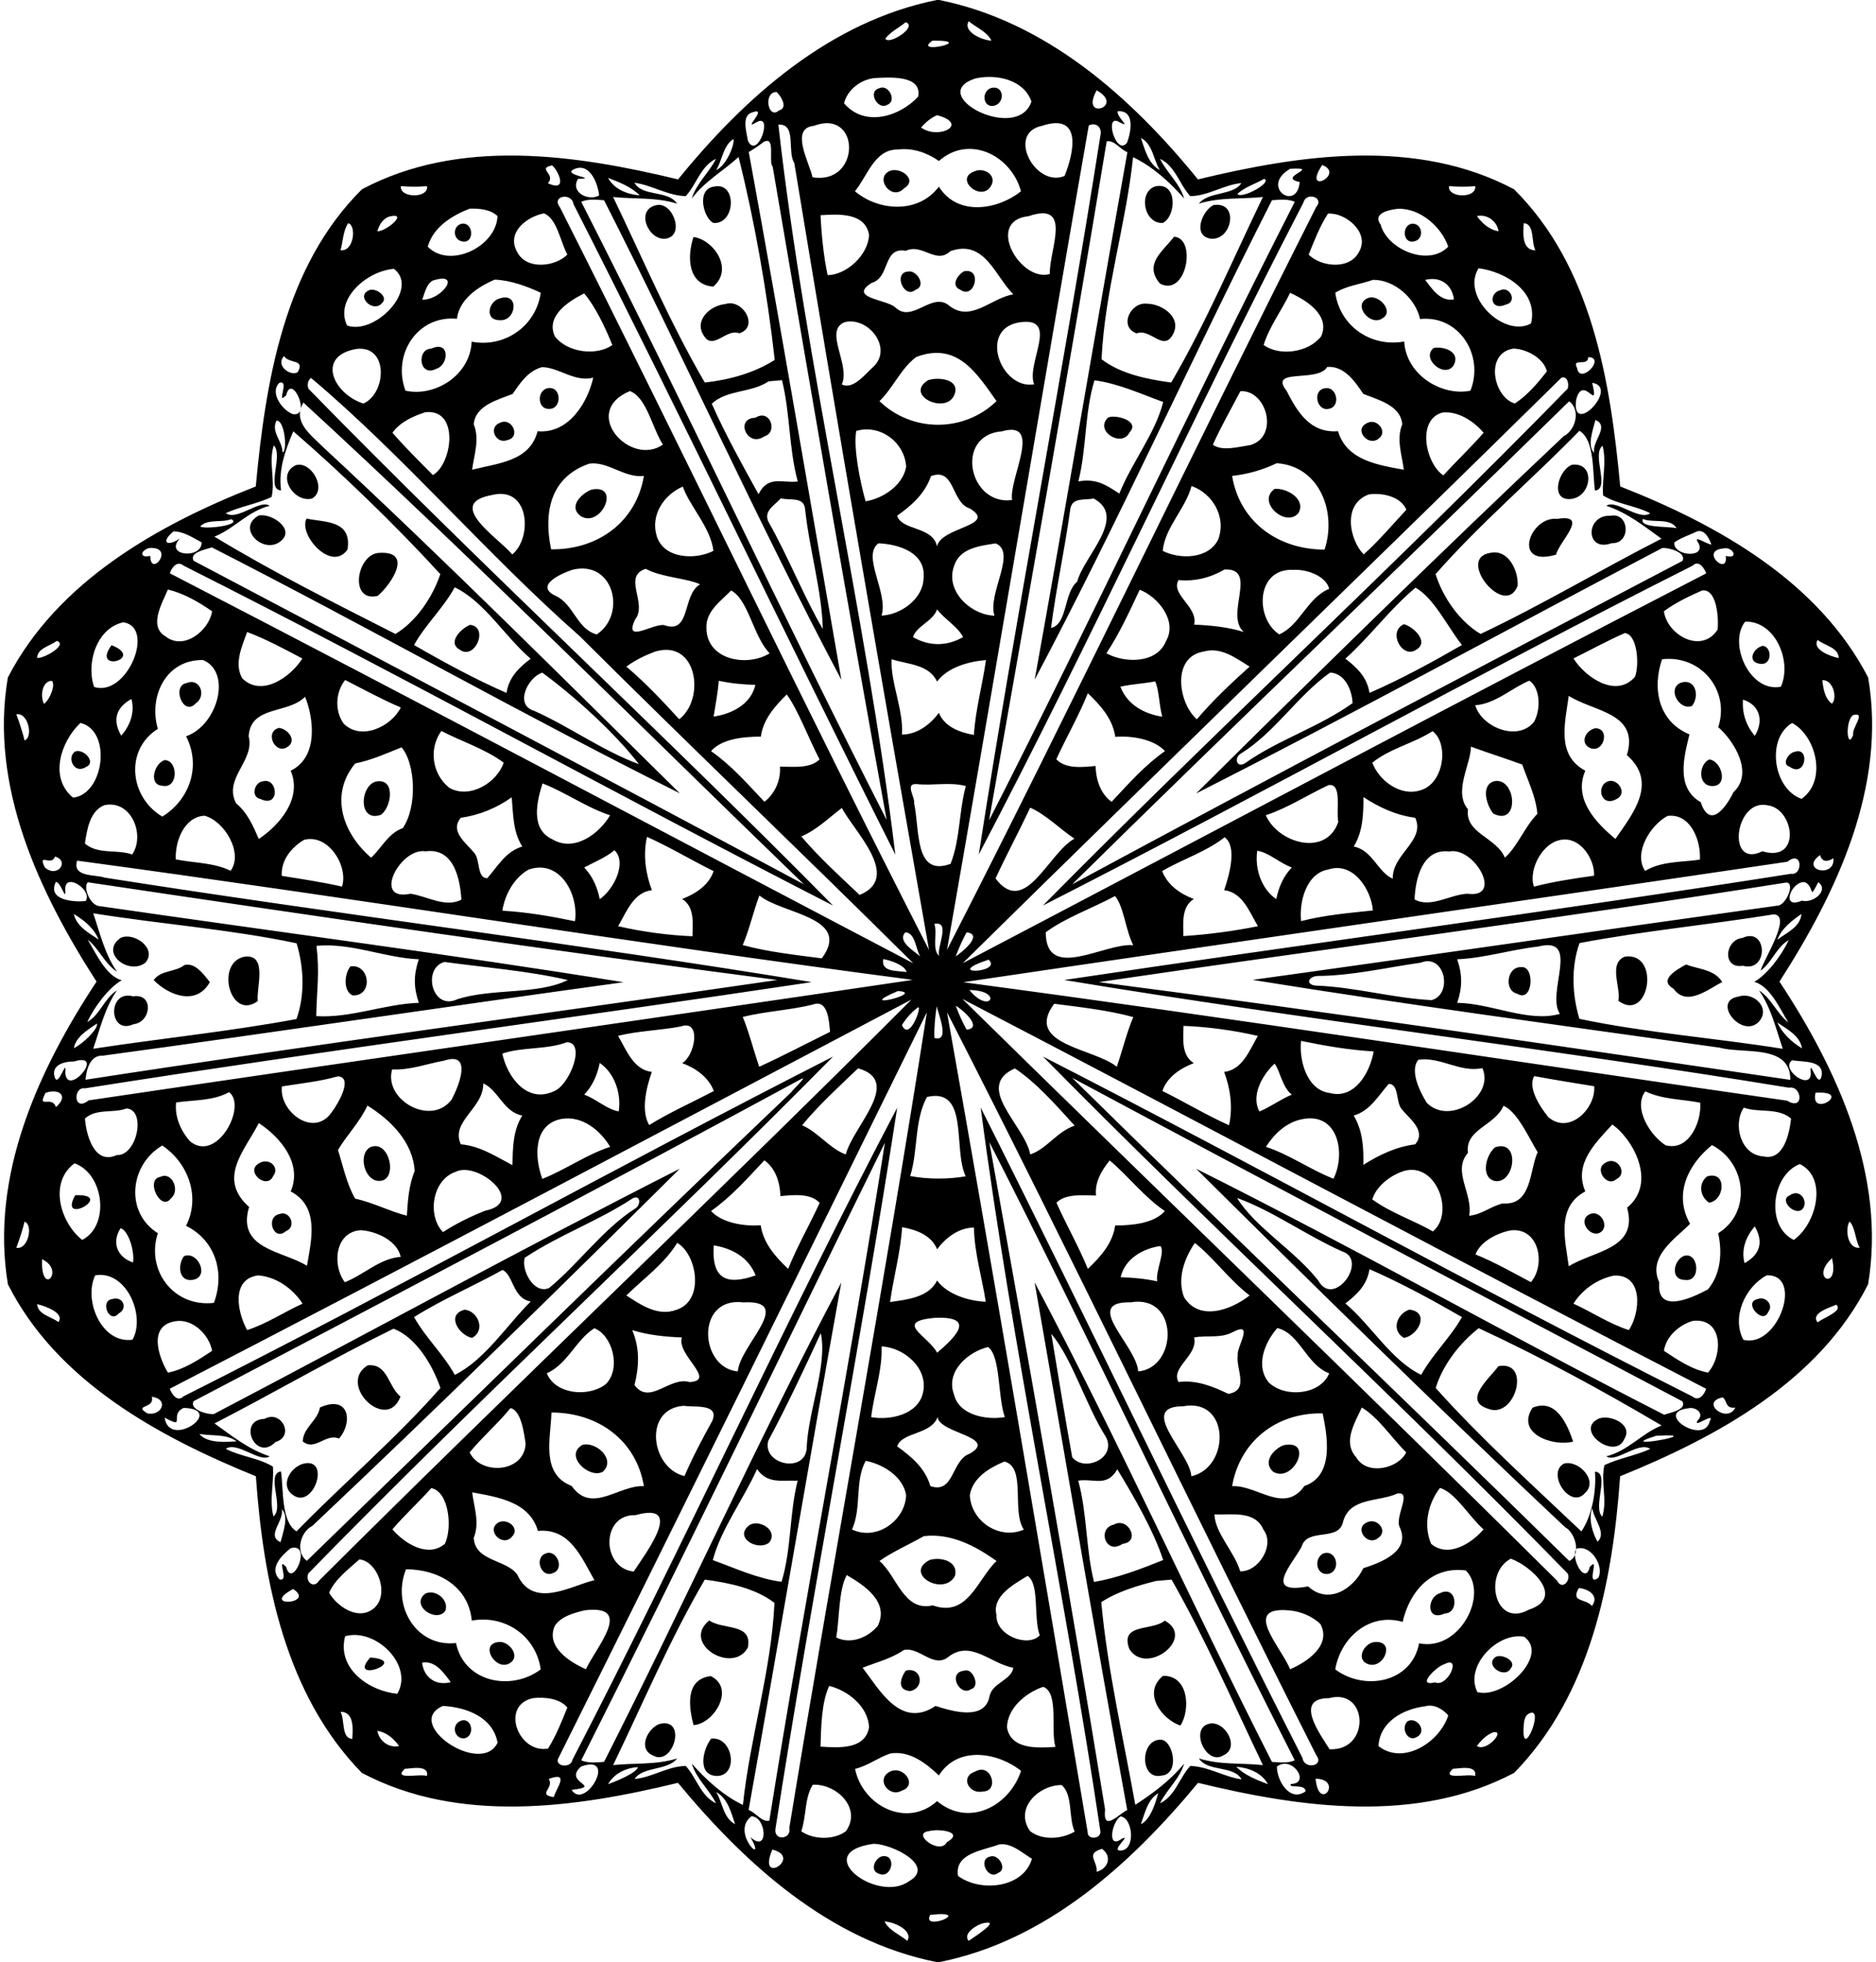 <?xml version="1.0" encoding="UTF-8" ?>
<!DOCTYPE svg PUBLIC "-//W3C//DTD SVG 1.1//EN" "http://www.w3.org/Graphics/SVG/1.1/DTD/svg11.dtd">
<svg width="707pt" height="739pt" viewBox="0 0 707 739" version="1.1" xmlns="http://www.w3.org/2000/svg">
<path fill="#000000" opacity="1.00" d=" M 353.05 0.00 L 353.95 0.00 C 394.22 8.07 426.31 36.60 451.46 67.57 C 490.29 58.19 533.90 51.81 570.60 71.30 C 600.01 100.47 606.92 143.76 610.61 183.22 C 647.35 197.61 685.32 218.94 704.04 255.18 C 711.06 296.14 692.28 336.07 670.62 369.71 C 692.59 402.97 710.83 443.00 704.02 483.71 C 685.56 520.28 647.13 541.18 610.57 556.01 C 607.78 595.62 599.41 638.32 570.64 667.72 C 534.08 687.08 490.20 680.89 451.50 671.48 C 426.08 702.16 394.29 730.99 353.96 739.00 L 353.04 739.00 C 312.71 730.99 280.92 702.16 255.50 671.48 C 216.80 680.89 172.92 687.08 136.36 667.72 C 107.59 638.32 99.22 595.62 96.43 556.01 C 59.87 541.18 21.44 520.28 2.98 483.71 C -3.83 443.00 14.41 402.97 36.38 369.71 C 14.72 336.07 -4.06 296.14 2.96 255.18 C 21.68 218.94 59.65 197.61 96.39 183.22 C 100.08 143.76 106.99 100.47 136.40 71.30 C 173.09 51.81 216.71 58.19 255.54 67.57 C 280.69 36.60 312.78 8.07 353.05 0.00 M 341.32 8.37 C 338.82 10.46 335.54 11.99 333.63 14.58 C 335.07 17.12 346.03 9.97 341.32 8.37 M 365.07 8.01 C 362.73 11.88 370.05 15.17 373.63 15.30 C 372.01 11.93 367.90 10.36 365.07 8.01 M 351.42 15.32 C 343.35 20.89 368.77 15.12 351.42 15.32 M 330.58 29.35 C 325.11 29.42 319.36 33.48 318.10 38.92 C 325.93 48.08 339.14 43.87 346.02 36.40 C 347.62 28.27 335.30 29.13 330.58 29.35 M 367.79 29.50 C 348.30 35.54 383.43 54.07 388.72 38.23 C 385.81 29.97 375.57 27.83 367.79 29.50 M 292.52 34.64 C 287.54 34.89 289.48 45.24 293.59 41.58 C 297.82 40.49 292.90 34.42 292.52 34.64 M 413.29 34.02 C 406.77 45.78 424.30 40.14 413.29 34.02 M 283.47 42.34 C 279.31 43.51 281.37 49.78 281.87 53.05 C 285.57 60.54 291.67 42.10 285.03 46.08 C 279.27 49.60 290.05 39.96 283.47 42.34 M 421.21 41.90 C 420.71 44.12 426.68 48.48 421.97 46.08 C 415.79 42.10 420.65 59.24 424.76 53.71 C 426.26 49.69 427.83 41.40 421.21 41.90 M 353.15 43.39 C 350.77 44.36 348.83 46.14 347.10 48.01 C 353.73 52.86 365.54 46.68 353.15 43.39 M 293.34 46.94 C 303.60 138.25 326.43 230.90 337.42 321.88 C 296.41 240.34 257.45 158.08 216.12 76.86 C 215.53 72.44 207.69 73.70 210.98 78.00 C 257.70 170.43 302.98 265.76 350.11 357.77 C 332.68 259.01 315.63 160.28 299.34 61.40 C 296.55 57.10 300.34 46.48 293.34 46.94 M 306.73 47.39 C 297.57 48.26 304.97 61.08 306.21 66.77 C 324.53 69.78 324.45 40.75 306.73 47.39 M 392.67 47.40 C 379.14 50.15 390.25 70.88 401.21 66.26 C 404.78 57.42 407.98 42.34 392.67 47.40 M 410.32 47.24 C 392.24 150.84 375.05 254.19 356.89 357.76 C 403.99 265.86 449.29 170.40 496.02 77.99 C 499.24 74.28 492.25 72.20 491.27 76.20 C 449.21 157.35 411.14 241.44 368.87 321.82 C 382.87 231.28 400.50 141.46 414.72 50.93 C 415.38 47.99 413.10 45.92 410.32 47.24 M 276.41 52.37 C 272.43 54.91 272.26 60.29 269.91 64.06 C 273.98 62.18 276.97 54.11 276.41 52.37 M 429.96 51.95 C 431.50 56.39 432.68 61.59 437.09 64.06 C 434.64 60.08 434.48 54.32 429.96 51.95 M 287.69 53.52 C 285.96 54.92 284.10 56.13 282.18 57.25 C 294.28 123.39 305.51 189.74 317.09 256.04 C 285.64 196.83 258.10 135.29 227.65 75.41 C 224.80 75.24 221.74 74.82 219.05 75.99 C 258.24 153.02 295.24 232.63 334.15 308.84 C 319.26 226.94 305.17 144.81 291.19 62.73 C 289.45 61.08 292.52 50.77 287.69 53.52 M 417.07 53.24 C 403.01 138.61 387.74 223.80 372.75 308.98 C 411.88 232.40 448.64 153.12 487.96 75.99 C 485.25 74.85 482.20 75.22 479.36 75.41 C 448.92 135.26 421.33 196.84 389.94 255.97 C 401.90 189.78 413.08 123.34 424.88 57.29 C 422.07 56.34 420.14 52.72 417.07 53.24 M 338.37 56.31 C 329.52 56.16 326.84 66.51 322.19 72.03 C 331.12 79.55 346.09 80.63 353.83 70.30 C 360.98 81.77 376.34 78.87 384.77 72.03 C 381.10 58.50 365.22 50.54 353.84 60.64 C 349.43 57.52 343.93 55.60 338.37 56.31 M 278.34 59.13 C 272.43 64.52 265.63 68.23 260.73 74.76 C 262.40 69.04 267.24 65.07 269.84 59.81 C 264.09 62.52 262.48 69.49 258.44 73.87 C 251.64 73.70 245.74 69.75 239.08 68.82 C 242.16 74.24 251.83 71.50 255.17 76.71 C 247.16 74.20 239.23 75.06 231.06 74.20 C 242.34 97.62 252.49 121.58 265.61 144.07 C 274.68 143.11 284.18 140.51 291.97 135.56 C 289.15 110.15 284.19 82.26 278.34 59.13 M 427.02 59.20 C 424.32 84.76 416.34 109.60 415.13 135.30 C 422.37 140.87 432.50 142.87 441.38 144.07 C 454.53 121.60 464.63 97.60 475.94 74.20 C 467.77 75.05 459.86 74.22 451.84 76.69 C 455.37 72.05 464.93 73.71 467.81 68.96 C 461.15 69.60 455.33 73.80 448.56 73.87 C 444.51 69.49 442.92 62.52 437.16 59.81 C 439.76 65.07 444.60 69.04 446.27 74.76 C 440.78 68.49 434.20 62.62 427.02 59.20 M 208.06 62.29 C 202.13 63.52 209.73 65.55 206.47 69.03 C 214.60 72.65 209.98 63.62 208.06 62.29 M 498.28 62.14 C 490.50 74.03 507.23 65.59 498.28 62.14 M 216.94 63.49 C 210.31 65.87 226.52 67.23 217.86 67.35 C 214.78 72.21 221.47 75.94 225.79 73.62 C 225.39 69.45 222.52 61.54 216.94 63.49 M 486.24 63.56 C 474.62 70.26 488.78 80.08 489.82 68.55 C 480.80 66.78 498.48 62.89 486.24 63.56 M 229.15 67.01 C 231.51 71.31 236.33 73.20 241.07 73.57 C 237.91 70.37 233.33 68.60 229.15 67.01 M 476.41 67.35 C 473.11 69.31 469.10 70.39 466.34 73.07 C 468.02 75.10 479.73 68.61 476.41 67.35 M 151.09 70.10 C 150.45 74.62 161.61 74.85 160.94 70.11 C 157.66 70.40 154.37 70.39 151.09 70.10 M 546.09 70.10 C 545.45 74.62 556.60 74.85 555.94 70.11 C 552.66 70.40 549.37 70.39 546.09 70.10 M 177.01 78.59 C 170.29 81.19 163.26 85.55 161.20 92.92 C 169.62 101.46 187.14 92.77 187.49 81.36 C 184.80 78.85 180.55 78.47 177.01 78.59 M 526.93 78.63 C 523.78 78.97 517.03 80.19 520.32 84.61 C 522.85 94.04 538.49 100.58 545.79 92.89 C 543.14 85.28 535.16 78.42 526.93 78.63 M 204.97 80.36 C 198.53 81.63 190.72 87.54 194.90 94.90 C 198.38 101.82 209.33 100.47 213.81 95.89 C 211.18 91.05 209.92 82.24 204.97 80.36 M 500.47 80.46 C 497.39 85.17 495.26 90.80 493.19 95.90 C 497.71 100.46 508.53 101.80 512.11 94.95 C 516.53 87.58 506.92 79.90 500.47 80.46 M 147.04 81.48 C 144.42 82.13 142.86 84.62 142.24 87.09 C 145.42 87.29 154.02 80.00 147.04 81.48 M 309.24 81.05 C 309.59 88.48 310.40 96.61 311.91 103.63 C 319.03 103.54 327.26 96.01 327.51 88.43 C 326.03 79.89 315.74 80.66 309.24 81.05 M 387.63 81.42 C 371.09 83.17 384.58 106.47 395.64 103.19 C 395.30 94.34 404.54 75.66 387.63 81.42 M 556.59 81.39 C 558.58 84.11 561.31 86.60 564.76 87.09 C 564.12 83.26 560.44 80.53 556.59 81.39 M 131.18 84.09 C 129.25 87.08 129.28 90.88 128.35 94.24 C 133.55 94.86 134.35 84.55 131.18 84.09 M 574.25 84.06 C 574.01 87.58 573.38 94.24 578.66 94.28 C 576.97 91.16 578.44 84.31 574.25 84.06 M 341.38 94.46 C 332.58 92.87 335.59 104.50 328.51 106.55 C 319.55 112.19 333.66 112.68 337.33 115.69 C 343.74 122.11 351.24 109.50 357.82 115.20 C 365.96 121.56 373.61 112.15 381.90 110.87 C 375.05 104.15 371.10 89.89 358.10 94.63 C 352.75 99.74 347.58 91.51 341.38 94.46 M 148.46 101.26 C 138.20 102.05 125.99 112.73 130.82 122.61 C 141.40 126.33 158.21 108.73 148.46 101.26 M 557.23 101.03 C 550.48 111.78 567.01 127.38 577.00 121.83 C 579.82 109.76 567.32 102.34 557.23 101.03 M 163.10 105.67 C 160.64 106.99 160.09 110.41 159.09 112.86 C 166.48 113.18 174.37 102.08 163.10 105.67 M 186.45 105.32 C 180.16 107.98 173.09 112.71 172.20 120.07 C 157.35 118.65 147.71 133.47 152.81 147.14 C 163.64 149.58 177.13 141.61 177.76 128.69 C 190.04 131.04 201.97 123.01 203.79 110.25 C 198.45 107.78 192.31 105.53 186.45 105.32 M 517.45 105.40 C 512.73 107.07 507.51 107.59 503.21 110.25 C 505.05 123.00 516.76 130.86 529.20 128.63 C 529.94 141.37 543.53 149.33 554.16 147.15 C 559.47 133.74 549.79 118.59 535.17 120.16 C 533.45 112.29 525.37 105.27 517.45 105.40 M 537.10 105.43 C 539.73 108.87 542.88 113.70 547.94 112.77 C 547.19 107.01 542.67 104.00 537.10 105.43 M 220.15 110.51 C 214.34 113.43 205.55 118.99 209.10 126.68 C 213.88 132.89 224.84 134.13 230.77 129.96 C 228.24 123.58 224.20 115.15 220.15 110.51 M 486.19 110.30 C 483.04 116.89 478.31 123.10 476.23 129.93 C 482.11 134.26 493.11 132.86 497.90 126.68 C 501.45 118.79 492.28 113.00 486.19 110.30 M 318.39 121.32 C 310.24 124.50 320.64 137.35 317.24 144.78 C 321.55 146.96 326.16 140.75 329.16 138.11 C 336.57 131.14 327.33 119.19 318.39 121.32 M 385.35 121.27 C 368.20 122.72 376.87 146.87 389.72 144.76 C 386.64 137.02 398.96 120.02 385.35 121.27 M 134.39 131.41 C 119.03 134.03 125.51 148.24 136.91 152.00 C 145.59 148.29 146.65 130.02 134.39 131.41 M 570.35 131.29 C 559.39 133.00 562.80 149.61 570.87 151.97 C 575.65 148.90 579.53 144.25 582.98 139.85 C 581.71 134.85 575.34 131.44 570.35 131.29 M 107.04 134.12 C 103.62 137.84 109.74 141.90 112.23 140.14 C 115.03 135.06 109.01 137.18 107.04 134.12 M 345.32 134.45 C 339.56 138.67 336.52 146.23 331.44 151.08 C 343.68 162.93 363.30 162.97 375.56 151.07 C 368.20 140.77 360.87 128.55 345.32 134.45 M 598.55 134.50 C 598.52 138.35 592.22 134.43 594.36 138.65 C 595.40 145.15 605.43 134.67 598.55 134.50 M 204.29 138.28 C 199.13 139.61 196.02 144.20 193.22 148.36 C 187.65 150.60 179.16 152.63 178.53 159.79 C 180.84 165.45 178.68 171.20 177.92 176.93 C 187.53 174.43 199.69 173.85 202.59 162.42 C 214.37 163.47 221.46 151.59 223.57 142.25 C 216.44 144.02 210.72 138.39 204.29 138.28 M 500.17 138.20 C 496.74 144.26 477.91 138.40 484.86 147.18 C 488.96 155.26 493.84 163.24 504.26 162.40 C 507.49 173.36 519.16 175.10 529.05 176.93 C 528.34 171.19 526.15 165.46 528.47 159.79 C 527.84 152.63 519.35 150.61 513.78 148.35 C 510.65 143.67 506.54 137.69 500.17 138.20 M 117.24 142.36 C 115.91 143.23 115.76 145.01 116.23 146.40 C 180.97 212.70 249.11 275.32 313.93 341.06 C 231.94 299.10 151.41 254.44 69.11 213.00 C 66.82 211.02 64.63 213.77 64.03 215.94 C 157.75 264.36 250.75 313.86 344.21 362.83 C 302.53 321.45 259.86 280.81 218.43 239.56 C 183.57 208.92 151.93 171.53 117.24 142.36 M 588.42 142.29 C 513.31 216.22 437.88 288.83 362.80 362.79 C 456.22 313.85 549.28 264.32 643.02 215.95 C 642.28 214.01 640.21 210.72 637.86 213.07 C 555.57 254.48 475.13 299.26 393.05 341.05 C 457.90 275.36 526.03 212.73 590.78 146.41 C 591.43 144.82 590.71 141.36 588.42 142.29 M 289.67 143.63 C 283.02 148.07 274.06 146.68 268.24 152.05 C 273.41 163.74 279.83 175.20 285.86 186.14 C 289.50 178.80 294.92 182.11 300.65 181.34 C 297.25 168.90 297.83 155.74 294.70 143.18 C 293.44 143.29 290.92 143.51 289.67 143.63 M 412.46 143.24 C 408.69 155.63 409.53 169.07 406.39 181.30 C 413.12 180.19 416.52 182.43 421.84 185.90 C 426.48 174.24 435.36 163.33 438.37 151.41 C 430.08 148.41 421.42 144.40 412.46 143.24 M 105.28 144.18 C 101.48 147.85 106.40 154.55 110.35 155.97 C 117.54 157.23 109.89 140.23 107.87 148.83 C 103.74 153.13 109.43 142.78 105.28 144.18 M 600.05 144.19 C 602.85 156.05 596.63 140.57 594.03 150.45 C 591.87 165.17 610.64 145.79 600.05 144.19 M 237.38 147.29 C 218.48 155.18 237.55 176.06 249.84 167.45 C 245.83 161.39 243.77 149.71 237.38 147.29 M 467.46 147.33 C 463.99 154.01 460.11 160.69 457.09 167.50 C 460.61 170.10 466.92 168.26 471.35 167.59 C 482.11 164.30 477.42 146.78 467.46 147.33 M 114.34 151.62 C 110.01 158.83 117.28 163.87 121.72 168.35 C 167.45 210.73 211.73 254.98 256.20 298.79 C 196.82 269.15 138.94 236.30 79.83 206.16 C 77.64 206.95 71.19 208.00 72.97 211.21 C 149.71 251.70 226.53 292.12 302.96 333.07 C 240.51 272.76 176.98 209.14 114.34 151.62 M 591.36 151.14 C 529.20 211.99 466.00 271.98 404.07 333.07 C 480.39 291.92 557.18 251.55 634.05 211.26 C 635.68 208.07 628.89 206.19 626.45 206.40 C 567.87 237.11 509.78 268.95 450.80 298.83 C 496.47 253.51 542.52 208.42 589.26 164.32 C 593.98 161.91 595.70 154.25 591.36 151.14 M 160.31 155.25 C 155.73 156.74 150.73 158.96 147.91 163.00 C 152.72 168.52 157.99 173.75 163.15 178.93 C 170.44 174.78 173.32 153.86 160.31 155.25 M 543.60 155.38 C 533.68 158.14 537.37 174.71 543.94 179.03 C 548.92 173.61 554.28 168.54 559.12 163.00 C 555.48 158.67 549.45 154.71 543.60 155.38 M 104.19 158.44 C 102.04 162.73 106.45 166.05 106.46 170.34 C 108.38 170.30 107.37 158.07 104.19 158.44 M 601.27 158.17 C 600.41 161.69 597.95 167.96 600.82 170.56 C 599.82 166.17 606.82 160.60 601.27 158.17 M 110.53 162.43 C 107.55 169.52 104.85 176.85 105.92 184.70 C 100.09 184.40 106.91 171.42 103.17 167.75 C 101.14 174.14 103.84 180.76 102.34 187.19 C 96.82 189.80 90.65 190.72 85.10 193.27 C 89.26 196.37 98.10 187.82 101.61 190.52 C 93.47 192.50 88.37 199.09 80.80 202.12 C 102.82 215.46 126.01 227.11 149.02 238.77 C 156.86 234.10 163.05 224.88 165.94 216.23 C 148.89 197.60 128.55 178.03 110.53 162.43 M 322.69 162.30 C 321.56 168.54 324.07 181.22 326.21 188.82 C 332.72 187.76 340.22 182.89 341.51 175.82 C 340.96 166.70 331.87 159.65 322.69 162.30 M 377.59 162.45 C 359.50 163.90 365.18 190.57 381.42 188.32 C 380.08 180.36 393.30 158.02 377.59 162.45 M 595.24 162.25 C 577.46 180.49 557.78 197.17 541.02 216.23 C 543.78 225.05 550.10 234.10 557.98 238.77 C 581.24 227.77 603.24 214.58 626.15 202.89 C 619.61 198.18 613.25 193.07 605.39 190.52 C 608.88 187.84 617.76 196.31 621.90 193.31 C 616.26 190.38 609.63 189.95 604.16 186.63 C 603.67 180.37 605.58 174.08 603.95 167.88 C 599.70 171.23 606.97 183.94 601.11 184.81 C 600.10 178.33 601.15 165.78 595.24 162.25 M 222.08 174.63 C 207.22 179.74 204.83 193.22 207.70 206.90 C 225.57 207.09 239.82 196.37 242.66 179.26 C 235.25 180.10 229.13 173.64 222.08 174.63 M 481.14 174.46 C 475.85 177.04 470.20 178.57 464.34 179.26 C 467.17 196.37 481.41 206.98 499.18 207.00 C 503.84 193.00 497.42 175.55 481.14 174.46 M 350.86 179.32 C 348.53 186.03 343.49 190.43 338.09 194.24 C 339.91 199.97 351.51 198.08 353.15 205.82 C 354.52 198.45 376.14 198.03 365.52 191.52 C 358.37 189.31 360.01 175.90 350.86 179.32 M 257.32 183.26 C 250.20 186.38 245.08 193.90 247.50 201.91 C 250.21 210.65 262.31 210.89 268.86 207.47 C 267.86 198.70 259.82 190.56 257.32 183.26 M 449.05 183.05 C 446.74 191.68 439.02 198.63 438.19 207.48 C 444.37 210.63 455.21 210.78 459.05 203.29 C 462.30 194.98 457.14 185.89 449.05 183.05 M 185.53 186.42 C 167.29 189.62 187.76 202.52 193.06 208.82 C 200.72 202.54 199.63 182.98 185.53 186.42 M 515.83 186.23 C 505.74 189.93 508.62 203.37 513.92 208.82 C 519.51 203.83 524.79 197.59 530.01 191.97 C 527.89 186.98 520.90 185.47 515.83 186.23 M 294.25 187.67 C 291.93 190.39 287.26 192.61 289.88 197.03 C 297.10 209.80 303.19 225.23 310.08 236.91 C 309.81 222.90 304.97 206.66 303.41 191.72 C 302.95 186.87 297.55 188.61 294.25 187.67 M 412.12 187.74 C 408.94 188.50 404.25 187.19 403.38 191.52 C 401.37 206.58 397.98 221.59 396.10 236.53 C 402.37 235.09 400.85 223.27 405.97 219.05 C 408.43 209.46 425.16 194.71 412.12 187.74 M 87.15 195.54 C 83.44 196.98 78.32 195.33 75.47 198.24 C 76.51 199.52 91.62 197.82 87.15 195.54 M 619.12 195.46 C 617.71 198.89 628.23 198.18 631.85 198.92 C 629.36 194.89 623.14 197.09 619.12 195.46 M 65.40 200.15 C 60.46 204.15 62.86 206.18 67.80 202.79 C 61.61 209.50 76.18 210.66 75.98 204.27 C 72.71 202.52 69.16 200.12 65.40 200.15 M 638.67 200.56 C 636.08 201.71 633.36 202.64 631.02 204.27 C 630.29 209.29 642.73 210.51 640.23 204.79 C 637.49 200.90 643.05 204.95 644.96 205.10 C 644.09 202.50 641.95 198.53 638.67 200.56 M 331.06 204.63 C 324.59 209.34 334.92 223.38 332.22 231.86 C 339.43 231.57 347.68 225.66 348.04 218.11 C 349.23 208.17 338.83 204.97 331.06 204.63 M 375.23 204.67 C 369.44 205.55 361.83 206.40 359.66 212.89 C 355.91 222.40 365.74 231.60 374.77 231.89 C 372.06 223.58 383.36 207.99 375.23 204.67 M 56.20 206.40 C 52.70 207.48 52.65 210.32 56.64 209.37 C 56.68 217.94 66.37 205.72 56.20 206.40 M 649.43 206.57 C 640.29 207.43 651.49 217.35 650.36 209.37 C 655.59 210.80 653.06 205.69 649.43 206.57 M 215.68 214.61 C 211.60 215.96 201.08 220.60 209.49 224.46 C 216.19 227.56 217.48 237.02 224.88 238.95 C 236.32 231.40 231.29 210.69 215.68 214.61 M 243.36 214.24 C 234.43 217.03 244.15 227.20 239.38 233.29 C 234.85 242.71 246.12 234.72 250.31 235.45 C 260.51 239.07 256.98 223.94 263.87 220.07 C 258.44 217.65 249.48 217.54 243.36 214.24 M 461.49 214.49 C 456.19 217.59 450.25 219.07 444.14 218.48 C 441.06 223.98 451.62 228.51 450.02 235.26 C 456.17 235.52 462.55 236.11 468.73 238.02 C 461.39 231.57 474.39 213.94 461.49 214.49 M 487.41 214.64 C 473.42 213.88 472.77 232.79 482.10 238.94 C 489.97 235.49 492.55 225.26 500.93 221.76 C 499.60 216.75 492.19 214.31 487.41 214.64 M 171.37 221.20 C 167.08 229.06 160.37 235.17 156.04 242.94 C 167.32 249.44 179.03 255.81 190.89 260.98 C 191.78 254.89 195.89 251.22 199.98 248.09 C 190.36 239.92 182.74 226.70 171.37 221.20 M 533.46 221.33 C 523.81 229.36 516.11 239.98 507.02 248.08 C 511.12 251.23 515.21 254.89 516.11 260.98 C 527.97 255.81 539.67 249.44 550.96 242.94 C 545.44 235.94 540.39 225.20 533.46 221.33 M 63.27 222.03 C 61.23 227.01 55.79 235.89 62.40 239.69 C 69.18 245.14 78.79 237.57 79.93 230.23 C 74.87 226.72 69.24 223.47 63.27 222.03 M 275.54 222.40 C 271.69 226.36 266.01 230.19 266.23 236.37 C 266.16 248.71 281.68 251.32 290.05 246.05 C 283.83 239.67 282.15 225.95 275.54 222.40 M 429.51 222.13 C 425.79 230.04 421.92 238.58 416.96 246.05 C 423.72 249.79 435.99 250.08 439.42 241.47 C 443.93 233.76 436.17 224.60 429.51 222.13 M 641.43 222.41 C 636.45 224.61 631.45 226.98 627.07 230.23 C 628.29 239.21 641.25 246.47 647.30 237.14 C 647.77 233.04 647.07 221.53 641.43 222.41 M 353.17 229.50 C 351.48 234.14 345.54 235.62 344.05 239.94 C 350.12 243.47 356.88 243.47 362.95 239.94 C 360.97 235.98 355.67 232.99 353.17 229.50 M 46.44 234.39 C 36.40 236.55 32.36 249.86 35.48 258.74 C 47.92 262.66 58.73 236.05 46.44 234.39 M 657.69 234.13 C 651.20 242.30 659.38 260.98 671.14 258.65 C 675.44 249.21 669.14 233.82 657.69 234.13 M 93.14 238.04 C 91.19 243.39 88.13 250.06 91.30 255.48 C 98.64 262.76 109.59 254.94 113.95 248.02 C 107.15 244.44 100.35 240.74 93.14 238.04 M 612.35 238.43 C 605.75 241.31 599.43 244.81 592.98 248.00 C 597.47 255.11 609.07 263.13 616.17 254.91 C 617.88 250.48 617.13 238.96 612.35 238.43 M 21.36 241.39 C 18.85 243.38 14.15 244.03 13.98 247.81 C 16.63 248.08 25.78 242.76 21.36 241.39 M 685.02 241.02 C 682.75 244.62 689.91 247.27 692.97 247.85 C 692.88 243.82 687.66 243.20 685.02 241.02 M 246.82 245.43 C 243.05 246.89 239.28 248.62 236.06 251.09 C 243.02 256.93 249.98 264.31 255.97 270.89 C 265.90 263.32 262.86 240.57 246.82 245.43 M 453.70 245.39 C 441.34 247.33 444.12 264.93 451.05 270.91 C 456.72 264.20 464.19 257.09 470.94 251.08 C 465.82 247.90 460.13 243.54 453.70 245.39 M 76.53 248.59 C 62.27 248.36 55.96 262.65 59.49 274.53 C 46.98 282.32 48.76 300.20 61.16 307.56 C 71.37 301.29 75.94 288.64 70.13 277.32 C 82.05 273.14 87.48 253.18 76.53 248.59 M 336.04 248.30 C 335.44 256.55 340.54 267.28 339.94 276.66 C 345.85 276.64 350.82 272.57 353.83 268.48 C 356.01 273.81 361.75 275.87 367.03 276.80 C 367.60 267.32 370.31 257.76 371.57 248.61 C 364.94 249.14 357.11 251.36 353.15 256.71 C 350.06 250.14 342.14 250.27 336.04 248.30 M 626.38 248.30 C 622.60 259.25 624.93 271.74 636.70 276.59 C 634.70 284.87 631.39 296.68 640.94 302.12 C 644.42 312.62 650.60 303.94 653.28 298.36 C 661.06 291.24 653.52 279.08 647.54 273.87 C 652.06 260.21 641.18 246.58 626.38 248.30 M 204.39 253.36 C 199.03 254.92 193.71 265.49 201.28 267.71 C 214.71 273.71 227.31 282.92 240.80 287.81 C 231.75 276.05 216.70 262.39 204.39 253.36 M 501.29 253.31 C 488.98 262.02 480.66 275.70 467.71 283.78 C 464.96 285.27 465.97 289.53 469.24 287.42 C 481.92 278.50 497.14 273.87 509.74 264.82 C 509.52 259.82 506.84 253.60 501.29 253.31 M 19.44 256.39 C 15.56 256.72 15.24 262.61 16.58 265.11 C 18.92 263.40 21.12 257.52 19.44 256.39 M 130.08 256.11 C 126.42 260.67 126.08 267.69 129.46 272.47 C 136.12 279.25 147.66 273.49 151.04 266.46 C 143.91 263.42 137.03 259.66 130.08 256.11 M 270.87 256.40 C 270.55 260.94 269.64 265.40 268.94 269.89 C 275.78 268.90 283.03 265.27 284.67 257.94 C 280.02 257.84 275.41 257.39 270.87 256.40 M 435.34 256.64 C 431.00 257.49 426.51 257.64 422.23 258.64 C 424.86 265.46 431.20 268.87 438.02 269.94 C 436.81 265.60 436.81 259.71 435.34 256.64 M 576.36 256.35 C 569.48 259.24 563.66 265.05 555.98 265.62 C 558.21 273.66 571.75 279.55 578.07 271.96 C 580.77 267.19 580.51 259.17 576.36 256.35 M 686.75 256.18 C 687.17 259.33 687.62 262.98 690.37 265.03 C 692.55 262.98 690.90 255.93 686.75 256.18 M 296.49 261.56 C 292.04 265.97 287.57 270.97 286.74 277.44 C 280.51 277.45 272.12 278.16 267.97 282.90 C 275.60 288.23 281.73 295.26 288.09 301.99 C 292.08 298.87 294.30 293.80 293.95 288.73 C 298.85 288.79 305.52 289.51 308.85 286.00 C 304.81 278.31 300.72 267.27 296.49 261.56 M 409.97 261.10 C 406.53 269.63 401.92 277.61 398.09 285.95 C 401.61 289.74 408.15 288.92 412.88 288.50 C 413.02 293.54 414.65 298.93 418.93 301.99 C 425.26 295.24 431.41 288.24 439.03 282.89 C 434.85 278.36 426.53 277.05 420.31 277.52 C 419.37 270.81 414.72 265.57 409.97 261.10 M 114.97 262.42 C 108.49 269.07 94.50 265.56 93.71 277.27 C 96.18 286.54 84.03 293.13 88.98 302.56 C 93.29 306.12 95.44 311.19 97.53 315.99 C 105.39 310.73 113.98 300.71 109.55 290.27 C 120.40 285.00 118.00 269.81 114.97 262.42 M 591.20 262.08 C 589.87 272.12 586.36 284.38 597.45 290.27 C 592.85 300.87 601.37 309.83 608.80 315.98 C 614.85 307.05 625.22 294.96 613.12 284.40 C 617.93 268.36 600.51 268.09 591.20 262.08 M 49.53 263.26 C 43.71 266.49 42.28 271.16 45.68 277.08 C 49.03 273.30 50.90 268.30 49.53 263.26 M 656.88 263.51 C 656.46 268.52 658.03 273.33 661.33 277.12 C 664.87 271.37 663.11 265.45 656.88 263.51 M 6.16 269.06 C 7.36 272.28 8.44 275.53 9.25 278.86 C 12.63 277.81 10.64 268.12 6.16 269.06 M 698.51 269.27 C 695.28 271.03 695.99 282.86 698.39 276.85 C 697.77 274.17 703.44 268.16 698.51 269.27 M 30.31 272.28 C 22.92 279.22 18.38 292.98 27.55 300.42 C 39.26 299.18 42.29 275.16 30.31 272.28 M 675.37 272.31 C 665.50 278.15 668.25 297.17 678.95 300.88 C 688.86 293.82 684.21 276.88 675.37 272.31 M 166.33 275.30 C 161.52 282.00 162.80 291.55 169.37 296.75 C 177.11 301.06 187.35 294.71 189.82 287.25 C 182.90 282.06 173.44 279.06 166.33 275.30 M 539.89 275.38 C 532.69 280.02 523.83 281.88 517.18 287.25 C 519.55 293.79 527.67 300.13 535.25 297.66 C 544.19 295.22 546.14 280.09 539.89 275.38 M 151.32 281.48 C 145.57 283.77 139.96 286.34 133.86 287.53 C 123.94 299.57 129.42 314.09 139.86 323.03 C 143.88 319.33 146.33 313.80 151.79 311.91 C 157.37 303.81 156.54 287.48 151.32 281.48 M 554.34 281.22 C 554.34 287.78 547.66 298.22 553.22 304.80 C 552.05 313.93 563.88 315.28 567.14 323.02 C 571.90 318.83 574.61 311.36 579.38 306.53 C 578.91 300.32 575.77 293.91 573.67 287.95 C 567.34 285.65 560.73 283.55 554.34 281.22 M 204.46 295.06 C 202.32 301.83 199.79 312.23 208.11 316.08 C 216.32 321.04 225.68 314.22 229.92 307.07 C 220.98 304.12 213.22 298.46 204.46 295.06 M 345.44 295.31 C 340.81 294.98 344.99 300.41 344.49 302.52 C 346.69 312.64 344.54 330.35 358.23 325.36 C 361.90 316.11 361.35 305.65 363.98 296.06 C 358.03 294.42 351.59 296.00 345.44 295.31 M 500.69 295.70 C 492.74 299.40 485.38 304.27 477.04 307.06 C 481.70 317.66 499.86 322.85 504.36 309.54 C 503.43 305.31 505.94 294.88 500.69 295.70 M 192.85 300.30 C 187.06 304.37 180.66 307.02 173.66 308.00 C 169.31 313.20 175.87 317.62 178.81 321.33 C 181.00 323.99 179.72 330.75 183.62 330.78 C 187.60 326.27 190.62 320.65 196.83 318.84 C 193.24 313.12 193.44 306.73 192.85 300.30 M 513.83 300.21 C 513.83 306.72 513.67 313.10 510.17 318.84 C 517.25 320.18 519.21 328.50 524.90 330.95 C 524.59 321.65 537.33 316.66 533.34 308.00 C 526.21 307.07 519.80 304.13 513.83 300.21 M 39.41 303.23 C 33.82 305.35 32.78 312.54 32.00 317.70 C 36.90 321.97 44.17 319.78 49.82 321.83 C 54.76 314.54 49.58 301.19 39.41 303.23 M 666.34 303.34 C 653.78 300.34 650.40 327.49 664.17 320.62 C 678.94 325.07 676.25 304.75 666.34 303.34 M 317.28 304.30 C 312.34 308.03 307.88 312.52 301.99 315.04 C 308.68 322.92 316.44 329.98 323.96 337.06 C 340.19 330.43 321.40 312.61 317.28 304.30 M 388.26 304.20 C 384.02 313.15 379.33 321.89 375.18 330.87 C 386.38 345.59 394.96 321.37 404.92 315.87 C 399.54 312.30 394.16 306.78 388.26 304.20 M 77.04 307.23 C 69.28 307.67 65.90 317.11 66.25 323.68 C 73.14 325.05 80.48 324.85 86.93 327.96 C 91.82 321.22 84.46 309.06 77.04 307.23 M 628.41 307.32 C 621.99 310.74 615.42 321.31 619.99 328.03 C 626.14 324.30 633.72 324.78 640.62 323.77 C 641.11 316.74 637.16 306.15 628.41 307.32 M 243.83 315.19 C 242.25 322.12 243.39 329.20 245.66 335.28 C 238.76 336.04 236.05 343.55 232.96 348.84 C 241.76 350.88 251.68 352.27 260.97 352.62 C 261.05 347.73 261.87 341.58 257.09 338.59 C 262.11 336.66 267.12 333.41 268.94 328.11 C 260.53 323.94 252.27 318.96 243.83 315.19 M 461.53 315.34 C 454.46 320.91 445.67 323.55 437.97 328.08 C 439.97 333.32 444.79 336.69 449.91 338.59 C 445.15 341.57 445.96 347.70 445.96 352.56 C 455.29 351.98 465.13 350.64 474.07 348.85 C 470.94 343.57 468.25 336.04 461.34 335.28 C 463.32 329.45 466.32 318.86 461.53 315.34 M 114.57 316.32 C 109.80 319.17 105.84 324.00 106.19 329.88 C 113.78 331.08 121.39 332.23 128.89 333.92 C 131.37 326.44 123.87 313.85 114.57 316.32 M 589.35 316.21 C 581.58 316.46 575.81 327.53 578.09 333.94 C 585.54 332.00 593.15 330.89 600.76 329.81 C 601.00 323.77 595.94 315.82 589.35 316.21 M 160.38 320.64 C 150.87 319.09 140.00 339.73 154.70 336.61 C 161.00 337.53 167.77 342.00 173.89 338.85 C 173.39 331.05 171.06 319.20 160.38 320.64 M 231.56 320.23 C 228.15 323.07 224.02 324.65 220.16 326.72 C 223.33 330.01 225.14 334.21 226.02 338.64 C 231.35 335.05 236.41 324.75 231.56 320.23 M 473.82 320.41 C 472.78 327.07 475.37 334.87 480.99 338.64 C 481.86 334.20 483.67 330.00 486.84 326.72 C 482.28 325.11 478.36 321.18 473.82 320.41 M 546.18 320.71 C 535.93 319.47 533.40 331.18 533.10 338.75 C 539.05 342.14 546.45 336.91 553.01 336.61 C 566.89 338.48 555.54 318.74 546.18 320.71 M 20.72 322.60 C 19.40 326.55 14.07 320.83 16.90 326.71 C 21.73 330.93 26.34 324.19 20.72 322.60 M 685.93 322.03 C 677.92 327.76 691.76 331.00 690.93 323.22 C 688.88 324.62 686.66 324.86 685.93 322.03 M 29.07 324.15 C 27.06 330.49 35.99 329.30 39.49 330.55 C 128.12 344.52 217.85 355.41 305.93 369.90 C 214.60 383.59 123.20 395.53 32.00 409.91 C 27.54 409.12 27.56 419.07 33.40 414.44 C 136.84 399.14 241.01 384.30 344.01 369.06 C 238.72 355.31 134.21 338.34 29.07 324.15 M 673.60 324.56 C 570.16 339.86 465.99 354.69 362.99 369.94 C 466.78 383.73 569.91 399.74 673.49 414.55 C 680.11 418.62 679.07 408.69 674.21 409.67 C 583.42 394.81 491.37 384.06 401.07 369.10 C 492.40 355.41 583.80 343.47 675.00 329.09 C 679.46 329.88 679.42 319.92 673.60 324.56 M 199.16 327.54 C 193.74 330.61 190.25 336.95 189.32 343.00 C 198.58 343.53 207.64 345.09 216.68 346.97 C 218.19 337.01 211.07 323.35 199.16 327.54 M 500.53 327.50 C 492.28 328.96 489.57 339.60 490.33 346.93 C 499.10 344.65 508.26 343.89 517.39 342.90 C 516.79 335.10 509.99 324.33 500.53 327.50 M 21.05 332.15 C 17.67 339.19 27.98 339.80 32.24 339.38 C 35.18 335.42 24.38 328.20 24.60 334.98 C 24.91 340.12 23.10 332.30 21.05 332.15 M 33.09 332.30 C 31.21 334.08 33.95 341.30 37.78 341.31 C 103.47 350.86 169.94 359.43 234.99 369.94 C 169.44 378.93 104.21 388.72 38.71 397.61 C 33.93 397.35 32.54 402.92 32.23 406.67 C 118.93 393.28 206.62 381.68 292.94 369.10 C 206.14 357.81 119.67 345.21 33.09 332.30 M 673.18 332.39 C 587.04 346.09 499.84 357.27 414.06 369.90 C 501.13 381.16 587.85 394.00 674.71 406.72 C 674.85 393.08 657.01 397.07 648.09 394.59 C 589.46 386.36 530.02 378.41 472.01 369.06 C 538.10 359.92 603.92 350.24 669.95 341.08 C 673.11 340.94 676.68 332.46 673.18 332.39 M 680.25 332.28 C 675.30 331.48 670.63 342.79 679.06 339.22 C 683.31 340.38 689.44 335.29 685.25 332.26 C 681.46 339.55 684.04 334.06 680.25 332.28 M 286.19 337.26 C 283.86 343.39 282.51 349.87 279.91 355.94 C 289.52 358.57 299.78 359.64 309.70 360.95 C 321.30 345.36 294.50 344.25 286.19 337.26 M 420.21 337.48 C 411.70 342.08 401.48 345.64 394.10 351.14 C 394.19 369.96 416.24 355.04 427.08 355.99 C 424.16 350.28 423.60 341.61 420.21 337.48 M 27.82 344.24 C 28.85 348.96 33.49 351.38 37.17 353.88 C 35.43 349.56 31.68 346.60 27.82 344.24 M 35.13 343.98 C 37.71 351.52 39.45 359.31 44.10 365.98 C 39.40 362.98 37.38 357.31 33.05 353.90 C 36.24 359.21 39.98 367.58 45.87 369.20 C 41.13 371.91 35.76 378.81 32.89 384.94 C 37.76 382.14 39.33 375.95 44.06 373.02 C 39.46 379.72 37.72 387.47 35.12 395.00 C 60.69 391.09 86.24 388.54 111.73 383.81 C 114.95 374.82 114.54 364.35 111.77 355.27 C 86.40 349.94 60.70 348.08 35.13 343.98 M 668.50 344.37 C 644.09 348.30 619.63 350.58 595.27 355.19 C 592.05 364.18 592.46 374.65 595.23 383.73 C 620.59 389.06 646.30 390.92 671.87 395.02 C 669.29 387.48 667.55 379.69 662.90 373.02 C 667.60 376.03 669.60 381.68 673.95 385.10 C 670.75 379.79 667.02 371.42 661.13 369.80 C 665.87 367.09 671.24 360.19 674.11 354.06 C 669.45 356.74 667.81 362.49 663.54 365.56 C 664.23 362.06 675.61 344.78 668.50 344.37 M 678.90 344.21 C 675.27 346.79 671.47 349.61 669.83 353.93 C 673.30 351.26 678.51 349.17 678.90 344.21 M 352.11 347.99 C 353.43 351.25 351.07 357.78 353.98 360.06 C 352.76 357.27 358.56 346.66 352.11 347.99 M 341.21 351.14 C 337.96 354.42 344.42 358.13 346.82 360.23 C 345.05 357.40 344.97 351.33 341.21 351.14 M 364.27 351.15 C 362.69 354.07 361.34 357.12 360.16 360.23 C 362.84 358.41 370.69 351.93 364.27 351.15 M 119.28 356.23 C 120.50 366.82 119.39 372.24 119.18 382.70 C 132.27 383.52 144.82 378.13 157.85 377.70 C 155.83 371.87 155.87 367.13 157.83 361.30 C 144.88 360.75 132.45 355.02 119.28 356.23 M 579.62 356.52 C 569.36 357.66 559.47 360.86 549.15 361.30 C 551.17 367.13 551.13 371.87 549.17 377.70 C 562.05 377.88 576.08 385.23 587.87 381.86 C 582.52 373.99 596.09 352.27 579.62 356.52 M 332.86 361.23 C 331.94 366.31 338.22 365.50 341.67 366.12 C 340.96 363.52 335.87 361.75 332.86 361.23 M 372.55 361.44 C 354.46 367.49 378.28 366.49 372.55 361.44 M 167.50 362.31 C 159.00 364.64 162.82 380.90 172.39 376.33 C 185.52 372.14 202.65 374.74 213.98 369.12 C 199.08 365.65 182.90 364.41 167.50 362.31 M 535.44 362.58 C 522.47 364.39 509.61 367.51 496.48 367.58 C 493.26 367.75 491.77 370.68 495.74 371.21 C 510.44 371.70 524.80 375.91 539.50 376.69 C 547.61 374.59 544.62 358.89 535.44 362.58 M 338.37 373.26 C 320.65 380.80 349.55 373.93 338.37 373.26 M 365.33 372.88 C 373.13 382.47 378.30 373.00 365.33 372.88 M 343.51 376.47 C 250.39 425.50 157.47 474.73 63.98 523.05 C 64.72 524.99 66.78 528.27 69.14 525.93 C 151.43 484.52 231.87 439.73 313.95 397.95 C 249.10 463.64 180.97 526.27 116.22 592.59 C 114.82 595.55 118.26 598.65 120.26 595.30 C 193.95 521.89 271.65 448.44 343.51 376.47 M 362.68 376.23 C 437.40 449.61 512.44 521.58 586.81 595.32 C 588.72 599.19 592.15 595.15 590.77 592.60 C 526.04 526.30 457.89 463.68 393.07 397.94 C 475.06 439.90 555.59 484.56 637.89 526.00 C 640.17 527.97 642.36 525.22 642.97 523.06 C 549.18 474.71 456.32 424.95 362.68 376.23 M 306.40 378.34 C 297.68 380.49 288.62 380.86 279.92 383.01 C 282.43 389.12 283.96 395.56 286.13 401.78 C 295.14 397.65 303.93 393.03 312.82 388.63 C 312.42 384.71 312.07 376.24 306.40 378.34 M 397.29 378.05 C 385.79 393.53 412.42 394.78 420.87 401.78 C 423.04 395.58 424.52 389.14 427.09 383.07 C 417.48 380.43 407.22 379.36 397.29 378.05 M 345.64 379.65 C 343.35 381.40 341.43 383.62 339.90 386.07 C 342.85 392.93 348.17 377.18 345.64 379.65 M 353.02 378.94 C 352.43 382.89 352.01 386.90 352.13 390.91 C 358.45 392.83 353.14 380.63 353.02 378.94 M 360.18 378.77 C 361.32 381.88 362.68 384.92 364.29 387.83 C 370.57 387.14 362.90 380.34 360.18 378.77 M 349.31 381.26 C 303.29 474.79 257.01 568.80 210.68 661.70 C 208.27 665.28 215.13 666.31 215.73 662.80 C 257.79 581.65 295.86 497.56 338.13 417.18 C 324.14 508.01 306.29 598.08 292.23 688.91 C 291.68 693.52 298.40 692.77 297.47 688.41 C 314.25 586.12 333.60 482.15 349.31 381.26 M 356.89 381.23 C 375.20 484.12 392.54 587.08 409.91 690.06 C 409.71 692.94 414.84 692.79 414.72 689.84 C 401.18 598.86 381.38 507.43 369.58 417.12 C 410.59 498.66 449.55 580.92 490.88 662.14 C 491.46 666.55 499.31 665.29 496.02 661.00 C 449.30 568.57 404.02 473.24 356.89 381.23 M 36.54 385.49 C 33.08 387.92 28.75 390.26 27.82 394.76 C 31.04 393.34 37.14 387.49 36.54 385.49 M 669.82 385.12 C 671.72 389.30 675.26 392.49 679.12 394.86 C 678.32 390.01 673.48 387.65 669.82 385.12 M 256.57 386.60 C 248.83 388.10 240.35 388.24 232.93 390.15 C 236.05 395.42 238.75 402.96 245.66 403.72 C 243.52 409.71 241.48 418.42 244.66 423.74 C 252.30 418.99 260.92 415.17 269.03 410.92 C 267.02 405.68 262.20 402.30 257.09 400.41 C 261.94 397.65 264.46 383.76 256.57 386.60 M 446.03 386.38 C 445.93 391.25 445.13 397.43 449.91 400.41 C 444.88 402.33 439.88 405.59 438.06 410.89 C 446.47 415.05 454.73 420.04 463.17 423.81 C 464.74 416.87 463.61 409.80 461.34 403.72 C 468.24 402.96 470.95 395.45 474.04 390.16 C 465.24 388.12 455.32 386.73 446.03 386.38 M 213.60 392.55 C 205.94 395.43 196.60 394.28 189.31 396.82 C 191.14 405.50 198.52 415.74 208.74 411.01 C 214.65 408.80 221.00 392.45 213.60 392.55 M 490.32 392.03 C 489.54 399.51 492.57 410.64 501.18 411.67 C 510.63 414.15 516.38 403.73 517.68 396.00 C 508.42 395.47 499.35 393.91 490.32 392.03 M 27.94 399.78 C 24.48 399.75 19.31 400.91 20.55 405.50 C 21.92 410.36 25.19 397.70 24.60 404.02 C 25.23 413.63 40.16 396.10 27.94 399.78 M 167.51 399.44 C 160.92 400.64 154.45 403.12 147.78 402.79 C 144.48 414.19 162.37 424.43 170.18 414.18 C 172.83 409.30 178.25 395.91 167.51 399.44 M 534.50 399.15 C 531.22 403.26 534.99 410.96 537.69 415.35 C 546.29 424.06 563.34 412.90 558.66 402.29 C 550.23 404.10 542.91 397.91 534.50 399.15 M 675.44 399.33 C 670.55 402.49 682.72 411.31 682.40 404.02 C 681.81 397.70 685.07 410.36 686.45 405.50 C 687.78 399.11 679.29 400.08 675.44 399.33 M 226.01 400.36 C 225.14 404.79 223.32 408.99 220.16 412.28 C 224.72 413.89 228.64 417.82 233.18 418.59 C 234.21 411.92 231.64 404.14 226.01 400.36 M 480.33 400.61 C 475.61 404.98 471.38 412.76 474.63 418.60 C 478.57 417.08 482.61 414.01 486.84 412.28 C 483.15 409.45 482.39 403.08 480.33 400.61 M 323.39 402.36 C 316.21 409.20 308.19 416.58 302.30 423.81 C 308.41 426.48 312.71 432.64 318.74 434.80 C 321.53 424.12 340.35 407.19 323.39 402.36 M 382.46 402.40 C 366.83 409.37 386.30 423.90 388.26 434.80 C 394.44 432.77 398.42 426.12 405.00 423.96 C 398.14 416.37 390.28 407.52 382.46 402.40 M 127.34 405.38 C 120.44 407.35 113.29 408.05 106.24 409.19 C 105.07 418.60 118.17 428.69 124.95 418.98 C 127.41 415.76 133.26 405.78 127.34 405.38 M 578.20 405.30 C 575.66 409.61 580.27 416.75 583.49 420.73 C 591.41 427.55 601.46 417.50 600.80 409.12 C 593.25 407.92 585.71 406.68 578.20 405.30 M 301.61 406.57 C 225.79 447.61 149.36 487.64 72.95 527.74 C 71.32 530.93 78.11 532.81 80.55 532.60 C 139.13 501.89 197.22 470.05 256.20 440.17 C 210.53 485.49 164.48 530.58 117.74 574.68 C 113.01 577.09 111.29 584.74 115.64 587.86 C 176.42 528.97 236.95 469.70 298.26 411.30 C 298.78 410.35 305.00 404.68 301.61 406.57 M 404.04 405.93 C 466.06 466.94 529.30 526.89 591.40 587.91 C 596.03 585.78 593.81 577.26 589.78 575.16 C 542.80 530.98 496.65 485.66 450.80 440.21 C 510.18 469.84 568.06 502.70 627.17 532.84 C 629.36 532.05 635.81 530.99 634.03 527.79 C 557.29 487.30 480.47 446.88 404.04 405.93 M 182.10 408.05 C 182.41 417.34 169.65 422.36 173.67 430.99 C 180.93 431.59 186.84 435.57 193.11 438.83 C 193.28 432.32 193.25 425.90 196.83 420.16 C 189.74 418.82 187.79 410.50 182.10 408.05 M 523.38 408.22 C 519.39 412.72 516.38 418.35 510.17 420.16 C 513.57 425.89 513.94 432.19 513.79 438.73 C 519.83 434.93 526.19 431.90 533.34 431.00 C 537.68 425.79 531.13 421.38 528.19 417.67 C 526.00 415.00 527.27 408.24 523.38 408.22 M 17.15 411.61 C 13.81 418.08 19.59 412.35 21.07 416.97 C 25.95 412.85 22.40 409.76 17.15 411.61 M 86.33 411.33 C 80.32 414.71 73.03 414.23 66.38 415.23 C 65.76 420.55 68.08 425.79 71.49 429.74 C 81.65 438.41 93.27 416.56 86.33 411.33 M 620.07 411.03 C 615.29 417.29 621.97 427.80 627.74 431.35 C 636.52 433.71 641.35 422.40 640.75 415.32 C 633.86 413.94 626.51 414.15 620.07 411.03 M 684.22 411.55 C 681.89 421.50 698.81 410.72 684.22 411.55 M 349.35 413.15 C 344.51 421.97 346.04 433.32 343.02 442.94 C 349.73 444.19 357.17 444.19 363.94 443.05 C 359.01 432.66 365.42 409.47 349.35 413.15 M 138.47 416.39 C 135.66 422.56 130.77 427.40 127.37 433.13 C 129.30 439.16 130.67 446.06 133.86 451.46 C 140.56 452.89 146.70 456.19 153.32 457.87 C 153.71 452.17 154.05 446.39 156.28 441.06 C 155.62 430.09 147.13 421.75 138.47 416.39 M 566.61 416.47 C 563.38 424.09 552.02 425.23 553.22 434.20 C 547.17 441.13 555.20 449.65 553.68 457.87 C 558.31 457.54 561.95 454.24 566.39 453.26 C 577.34 454.07 576.36 440.94 579.48 433.95 C 576.14 428.47 571.84 418.68 566.61 416.47 M 47.71 417.48 C 42.68 419.38 36.31 417.36 32.02 421.28 C 32.43 427.21 35.48 438.94 43.97 435.05 C 51.68 435.44 55.19 417.99 47.71 417.48 M 657.18 417.18 C 652.92 423.49 656.07 435.06 664.52 435.53 C 672.26 437.35 674.38 426.79 675.00 421.30 C 670.09 417.03 662.82 419.21 657.18 417.18 M 211.57 421.44 C 200.85 423.50 201.41 436.08 204.39 444.00 C 213.18 440.55 220.94 434.85 229.96 431.94 C 226.18 425.66 219.36 420.08 211.57 421.44 M 490.62 421.55 C 484.76 422.73 480.21 427.05 477.08 431.94 C 486.02 434.87 493.78 440.53 502.54 443.95 C 507.20 434.69 504.50 418.69 490.62 421.55 M 97.53 422.99 C 92.32 433.27 81.71 443.75 93.88 454.60 C 89.08 470.60 106.58 471.04 115.68 476.74 C 117.36 466.98 120.51 454.53 109.55 448.73 C 114.12 438.18 105.53 428.21 97.53 422.99 M 607.61 423.55 C 601.14 430.58 593.00 438.43 597.45 448.73 C 586.40 454.62 589.85 466.93 591.22 476.94 C 600.55 471.00 617.53 470.58 613.20 454.85 C 624.84 445.30 614.98 428.49 607.61 423.55 M 333.49 430.38 C 295.44 507.68 257.94 585.84 219.04 663.01 C 221.74 664.15 224.79 663.78 227.64 663.59 C 258.08 603.74 285.67 542.16 317.06 483.03 C 305.10 549.22 293.92 615.66 282.12 681.71 C 284.93 682.66 286.86 686.28 289.93 685.76 C 303.47 600.86 320.54 513.09 333.49 430.38 M 372.85 430.16 C 387.88 513.83 402.77 597.61 416.47 681.53 C 415.51 690.42 421.67 683.08 424.82 681.75 C 412.72 615.61 401.48 549.26 389.91 482.96 C 421.36 542.17 448.89 603.71 479.35 663.59 C 482.20 663.76 485.26 664.18 487.95 663.01 C 448.76 585.98 411.76 506.37 372.85 430.16 M 61.16 431.44 C 48.74 438.73 47.06 456.69 59.49 464.47 C 54.94 478.26 65.33 492.50 80.62 490.70 C 84.85 479.28 81.18 467.20 70.12 461.68 C 75.75 450.55 70.74 437.87 61.16 431.44 M 645.18 431.29 C 636.13 438.61 630.63 449.81 636.93 460.93 C 631.62 466.40 620.78 473.10 625.31 482.97 C 624.21 494.90 636.93 489.21 643.64 485.65 C 648.56 479.86 649.13 471.59 647.51 464.47 C 660.26 456.67 658.14 437.91 645.18 431.29 M 288.07 437.01 C 281.73 443.75 275.58 450.76 267.97 456.11 C 272.15 460.64 280.46 461.94 286.69 461.48 C 287.63 468.19 292.28 473.42 297.03 477.90 C 300.46 469.37 305.07 461.38 308.91 453.05 C 305.40 449.27 298.84 450.07 294.12 450.50 C 293.98 445.46 292.34 440.07 288.07 437.01 M 418.20 437.05 C 415.16 440.85 412.52 445.19 413.05 450.29 C 408.15 450.18 401.48 449.50 398.15 453.00 C 401.87 461.39 406.50 469.39 409.98 477.92 C 414.66 473.42 419.37 468.26 420.26 461.56 C 426.46 461.55 434.88 460.84 439.00 456.12 C 431.13 450.81 425.41 443.11 418.20 437.05 M 28.09 438.14 C 18.24 445.41 22.76 460.52 30.98 467.00 C 41.51 461.64 39.24 442.10 28.09 438.14 M 678.29 438.42 C 667.55 442.58 665.35 461.93 676.03 467.00 C 684.53 460.97 688.93 443.67 678.29 438.42 M 171.75 441.34 C 162.90 444.28 160.89 457.78 166.94 464.06 C 171.98 460.79 177.35 458.17 182.93 455.97 C 198.64 452.76 179.94 437.20 171.75 441.34 M 527.89 441.45 C 523.34 443.22 518.49 447.14 517.18 451.75 C 524.08 456.77 532.64 459.59 540.03 463.80 C 548.61 456.60 540.75 436.23 527.89 441.45 M 238.48 451.31 C 225.57 459.84 210.70 465.11 197.77 473.71 C 196.29 478.37 201.32 487.73 206.99 485.07 C 218.28 475.73 226.90 463.28 239.29 455.22 C 241.47 454.17 241.65 449.82 238.48 451.31 M 466.20 451.19 C 473.06 462.35 487.99 471.01 496.78 482.27 C 502.68 493.01 515.96 474.42 505.72 471.29 C 492.29 465.29 479.69 456.08 466.20 451.19 M 9.25 460.14 C 8.44 463.47 7.36 466.71 6.16 469.94 C 10.64 470.88 12.63 461.18 9.25 460.14 M 697.01 460.07 C 695.26 462.95 696.25 470.45 700.84 469.94 C 699.14 466.91 699.20 462.15 697.01 460.07 M 45.43 462.60 C 41.87 468.20 44.41 473.59 50.12 475.49 C 50.81 471.27 48.37 463.33 45.43 462.60 M 339.97 462.20 C 339.40 471.68 336.69 481.24 335.43 490.39 C 341.60 489.47 349.96 488.77 353.15 482.29 C 357.06 487.57 365.06 490.02 371.50 490.29 C 370.18 481.60 367.16 471.71 367.06 462.34 C 361.15 462.36 356.18 466.43 353.17 470.52 C 350.99 465.19 345.25 463.13 339.97 462.20 M 661.32 461.92 C 657.97 465.69 656.10 470.70 657.47 475.74 C 663.29 472.50 664.72 467.84 661.32 461.92 M 135.93 463.33 C 126.11 464.02 125.15 476.63 129.95 482.93 C 137.14 480.13 143.08 473.97 151.02 473.38 C 149.69 467.29 141.90 463.70 135.93 463.33 M 569.31 463.40 C 564.14 464.42 557.90 467.61 556.06 472.47 C 562.92 475.20 570.14 479.30 576.95 482.91 C 582.66 476.26 580.04 462.18 569.31 463.40 M 255.21 468.10 C 250.40 476.01 242.39 481.65 236.06 487.92 C 241.60 491.51 247.96 495.92 254.93 493.32 C 265.68 489.88 262.67 472.39 255.21 468.10 M 450.30 468.14 C 446.31 473.95 443.61 481.54 446.18 488.48 C 451.92 497.87 464.04 493.34 470.94 487.91 C 463.57 482.36 457.12 473.44 450.30 468.14 M 268.98 469.06 C 268.13 481.67 273.69 484.24 284.77 480.36 C 282.13 473.53 275.80 470.13 268.98 469.06 M 437.25 469.30 C 430.65 470.26 423.91 474.11 422.33 481.06 C 426.97 481.16 431.59 481.61 436.13 482.60 C 435.32 478.99 439.36 471.03 437.25 469.30 M 15.85 474.27 C 15.29 488.98 24.84 478.47 15.85 474.27 M 690.42 473.89 C 681.81 481.64 693.36 486.49 690.42 473.89 M 189.38 478.31 C 178.38 484.42 166.72 489.36 156.04 496.06 C 160.38 503.84 167.09 509.96 171.39 517.83 C 182.67 512.29 191.26 498.80 200.02 490.18 C 193.17 489.06 193.51 480.13 189.38 478.31 M 516.11 478.02 C 515.22 484.10 511.11 487.78 507.02 490.92 C 516.68 499.02 524.27 512.39 535.60 517.81 C 539.93 509.96 546.61 503.83 550.96 496.06 C 539.67 489.56 527.97 483.19 516.11 478.02 M 35.86 480.35 C 31.39 489.80 38.29 506.23 49.95 504.58 C 54.98 495.57 47.61 478.25 35.86 480.35 M 97.28 480.35 C 86.98 481.77 89.44 494.20 93.13 500.96 C 100.47 498.60 107.02 494.19 114.02 491.00 C 110.37 485.32 104.10 480.88 97.28 480.35 M 608.22 480.43 C 602.01 481.72 596.35 485.63 592.98 491.00 C 599.98 494.18 606.52 498.62 613.86 500.95 C 618.33 494.18 619.32 479.85 608.22 480.43 M 665.81 480.33 C 657.45 484.87 652.58 496.22 657.01 504.60 C 670.01 508.03 679.94 479.87 665.81 480.33 M 280.12 490.51 C 261.98 488.32 263.61 515.27 278.05 516.52 C 278.84 506.59 299.90 489.51 280.12 490.51 M 426.15 490.49 C 407.47 490.14 428.35 506.78 428.95 516.52 C 443.89 515.21 444.47 487.43 426.15 490.49 M 13.98 491.19 C 14.29 495.14 19.29 495.86 22.01 497.94 C 24.58 494.47 16.68 491.79 13.98 491.19 M 692.02 491.39 C 689.69 492.47 682.18 494.55 685.00 498.05 C 687.27 496.26 694.76 493.72 692.02 491.39 M 352.31 496.35 C 336.41 497.78 349.89 503.15 353.17 509.50 C 359.63 503.97 368.50 495.64 352.31 496.35 M 66.29 497.60 C 55.70 499.05 59.63 510.96 63.29 516.98 C 69.36 515.79 74.83 512.17 79.93 508.77 C 78.86 502.73 72.64 496.62 66.29 497.60 M 637.91 497.50 C 632.83 499.02 627.88 503.32 627.07 508.76 C 632.17 512.13 637.64 515.86 643.71 516.97 C 649.48 510.26 649.29 496.12 637.91 497.50 M 148.32 500.43 C 125.40 511.63 103.51 524.45 80.85 536.11 C 87.39 540.82 93.75 545.93 101.61 548.48 C 98.11 551.15 89.24 542.68 85.10 545.69 C 90.74 548.62 97.36 549.04 102.84 552.37 C 103.32 558.63 101.42 564.91 103.05 571.12 C 107.29 567.76 100.01 555.05 105.89 554.19 C 106.90 560.67 105.85 573.22 111.76 576.75 C 129.53 558.51 149.21 541.83 165.98 522.77 C 163.05 514.11 156.76 503.65 148.32 500.43 M 223.98 500.26 C 216.89 504.82 214.05 513.59 206.08 517.24 C 209.27 525.17 221.73 526.38 228.30 521.33 C 234.23 515.41 230.79 502.86 223.98 500.26 M 481.38 500.19 C 476.63 505.56 472.96 514.52 478.22 520.75 C 484.46 526.63 497.66 525.32 500.93 517.24 C 492.26 513.98 489.92 502.25 481.38 500.19 M 557.27 500.24 C 550.07 505.90 543.74 514.04 541.06 522.77 C 558.02 541.72 577.70 559.44 595.96 576.78 C 599.92 571.06 601.67 561.64 601.08 554.30 C 606.90 554.60 600.08 567.56 603.83 571.25 C 605.86 564.85 603.15 558.24 604.66 551.81 C 610.18 549.20 616.34 548.27 621.90 545.73 C 617.73 542.63 608.89 551.18 605.39 548.48 C 613.53 546.50 618.63 539.91 626.20 536.88 C 603.87 523.71 580.79 511.13 557.27 500.24 M 238.27 500.98 C 241.16 507.74 240.88 514.72 239.12 521.66 C 244.85 529.49 252.43 518.22 259.91 520.55 C 270.26 519.90 254.83 510.24 256.98 503.74 C 250.83 503.48 244.44 502.89 238.27 500.98 M 464.71 501.66 C 460.05 504.23 454.74 502.79 450.02 503.74 C 451.62 510.49 441.06 515.01 444.14 520.52 C 450.85 519.64 457.01 522.15 462.93 524.98 C 471.00 523.63 465.68 515.65 466.47 510.45 C 465.89 507.51 472.90 497.45 464.71 501.66 M 309.32 502.11 C 303.12 515.57 296.62 529.41 289.53 542.66 C 287.21 551.48 302.94 554.96 303.98 545.86 C 304.42 531.60 311.96 514.15 309.32 502.11 M 396.20 502.36 C 398.77 517.77 401.28 533.41 404.08 548.84 C 408.70 554.61 420.84 549.20 416.82 541.28 C 409.17 529.26 404.11 511.71 396.20 502.36 M 332.23 507.11 C 332.60 516.11 329.33 524.89 328.32 533.75 C 335.42 535.01 345.98 532.84 347.84 524.56 C 349.98 515.39 340.72 507.48 332.23 507.11 M 372.38 507.34 C 364.86 509.11 356.30 516.52 359.50 525.10 C 361.34 533.09 371.86 534.92 378.67 533.73 C 375.92 525.70 377.18 510.98 372.38 507.34 M 57.20 526.04 C 58.48 530.72 49.96 528.99 55.56 532.34 C 60.94 533.40 63.86 527.02 57.20 526.04 M 649.18 526.31 C 640.43 528.12 650.96 536.39 654.00 530.14 C 650.03 530.72 650.96 527.28 649.18 526.31 M 257.71 529.47 C 242.32 530.49 245.14 552.90 257.95 555.95 C 261.03 548.80 264.67 541.98 268.41 535.19 C 271.27 528.50 261.65 530.15 257.71 529.47 M 445.92 529.65 C 428.24 529.68 448.51 547.20 448.98 556.02 C 463.74 552.66 463.57 526.35 445.92 529.65 M 69.24 530.27 C 63.54 532.73 70.44 538.56 62.04 533.90 C 63.79 546.15 85.37 530.71 69.24 530.27 M 192.37 530.35 C 187.60 536.24 181.78 541.17 176.99 547.03 C 181.10 555.66 197.46 554.83 198.09 543.80 C 197.49 539.86 196.47 531.21 192.37 530.35 M 513.21 530.12 C 510.66 535.79 505.93 543.10 511.06 548.80 C 515.13 555.95 527.06 553.10 529.94 547.02 C 524.54 541.67 519.55 533.90 513.21 530.12 M 636.29 530.40 C 622.91 531.98 642.17 544.56 644.34 535.31 C 646.71 531.33 637.40 538.57 639.89 534.87 C 642.49 532.31 638.92 529.74 636.29 530.40 M 207.82 532.00 C 207.61 541.49 203.61 555.09 215.43 559.65 C 222.97 570.44 233.21 559.23 242.66 559.74 C 239.83 542.63 225.59 532.02 207.82 532.00 M 498.46 532.32 C 480.80 531.97 467.21 543.10 464.34 559.74 C 473.80 559.25 484.00 570.41 491.59 559.67 C 503.34 555.70 499.93 539.67 498.46 532.32 M 353.37 533.67 C 350.90 540.47 339.96 539.23 338.10 544.75 C 343.41 548.59 348.62 552.83 350.63 559.72 C 359.73 562.82 358.46 549.85 365.52 547.48 C 376.36 541.20 353.72 539.80 353.37 533.67 M 75.15 540.08 C 78.00 543.64 85.04 543.17 89.17 542.84 C 85.08 539.92 79.83 540.93 75.15 540.08 M 624.14 540.77 C 606.24 546.41 645.72 539.49 624.14 540.77 M 326.25 550.21 C 322.02 557.95 324.81 567.90 321.09 576.07 C 330.32 580.43 341.07 572.84 341.49 563.17 C 340.39 556.04 332.56 551.37 326.25 550.21 M 378.53 550.46 C 372.85 552.82 366.53 556.58 365.49 563.18 C 365.98 572.93 376.52 580.10 385.86 576.11 C 381.09 569.18 386.90 552.59 378.53 550.46 M 285.31 553.31 C 280.25 564.62 271.75 575.80 268.63 587.59 C 276.92 590.59 285.58 594.60 294.54 595.76 C 298.31 583.37 297.47 569.92 300.61 557.69 C 294.60 557.46 289.23 558.99 285.31 553.31 M 421.07 553.39 C 417.16 560.28 412.10 556.73 406.35 557.67 C 409.76 570.11 409.16 583.26 412.30 595.82 C 421.34 594.27 430.10 590.89 438.36 587.56 C 434.71 576.30 426.77 562.76 421.07 553.39 M 162.54 560.47 C 157.80 565.79 152.51 570.59 147.88 576.00 C 152.36 581.24 161.21 586.92 167.66 581.46 C 170.57 575.36 169.19 561.78 162.54 560.47 M 542.67 560.40 C 538.14 566.30 536.34 574.47 539.34 581.46 C 545.76 586.91 554.67 581.27 559.09 576.00 C 553.80 571.42 548.54 562.13 542.67 560.40 M 177.95 562.07 C 178.66 567.80 180.85 573.54 178.53 579.21 C 179.02 588.16 190.89 587.30 194.94 593.04 C 200.97 606.31 215.46 597.08 224.02 595.16 C 219.15 586.65 214.80 575.43 202.74 576.60 C 199.51 565.64 187.84 563.90 177.95 562.07 M 526.59 562.52 C 519.60 565.76 508.62 563.82 506.15 573.19 C 504.52 580.79 492.60 575.22 490.52 582.58 C 486.85 589.32 475.91 600.71 492.99 597.49 C 500.57 604.48 510.03 598.55 513.78 590.65 C 520.31 588.53 531.53 584.40 527.63 575.45 C 525.24 571.62 532.52 561.50 526.59 562.52 M 106.18 568.44 C 107.17 572.83 100.18 578.40 105.73 580.83 C 106.59 577.30 109.04 571.03 106.18 568.44 M 600.09 568.04 C 598.40 572.00 600.40 577.94 602.06 580.64 C 605.66 577.43 600.52 572.13 600.09 568.04 M 239.49 570.66 C 226.49 570.21 226.54 590.60 238.83 591.90 C 243.55 584.71 258.19 565.42 239.49 570.66 M 457.68 570.37 C 457.92 577.51 465.27 584.46 467.38 591.81 C 474.32 592.07 480.64 581.87 476.11 576.06 C 472.98 568.78 464.08 570.64 457.68 570.37 M 348.19 578.56 C 342.86 581.59 336.02 584.63 331.44 587.93 C 337.99 593.41 340.54 607.21 351.52 604.64 C 364.76 609.38 368.37 594.71 375.56 587.92 C 367.84 582.40 358.47 577.35 348.19 578.56 M 109.55 583.11 C 106.24 585.70 101.30 590.58 105.26 594.79 C 109.41 596.28 103.79 585.80 107.87 590.21 C 110.11 598.88 117.98 580.82 109.55 583.11 M 594.21 583.27 C 591.55 586.36 597.44 597.43 599.13 590.17 C 603.25 585.56 597.31 597.93 602.34 594.27 C 604.66 589.97 599.61 581.68 594.21 583.27 M 135.43 587.34 C 131.30 591.00 126.20 594.89 124.03 599.87 C 126.84 604.82 134.46 610.19 140.15 606.30 C 147.37 601.62 142.50 587.88 135.43 587.34 M 569.35 587.06 C 558.84 592.64 563.31 613.37 576.15 606.27 C 590.31 601.61 576.58 589.52 569.35 587.06 M 153.01 591.05 C 147.55 604.56 156.68 620.51 171.85 618.82 C 174.89 633.63 192.63 637.13 203.78 628.75 C 201.95 616.00 190.24 608.14 177.80 610.37 C 176.58 597.48 165.17 591.05 153.01 591.05 M 552.39 591.48 C 539.27 589.79 531.15 599.62 528.61 610.86 C 516.03 607.21 505.19 616.89 503.21 628.75 C 514.25 637.01 532.02 633.77 534.80 618.93 C 550.28 622.13 561.19 600.15 552.39 591.48 M 319.11 593.22 C 316.02 598.89 316.40 609.26 315.16 616.74 C 320.62 619.44 327.14 616.78 330.80 612.35 C 335.25 603.36 325.74 597.07 319.11 593.22 M 387.27 593.52 C 382.08 596.71 373.76 601.14 375.54 608.28 C 375.14 615.91 387.33 620.67 391.84 615.94 C 389.37 609.15 391.89 596.72 387.27 593.52 M 265.62 594.93 C 252.47 617.40 242.37 641.40 231.06 664.80 C 239.23 663.94 247.14 664.78 255.16 662.31 C 251.63 666.95 242.06 665.28 239.19 670.04 C 245.85 669.40 251.67 665.20 258.44 665.13 C 262.48 669.50 264.09 676.48 269.84 679.19 C 267.24 673.93 262.40 669.96 260.73 664.24 C 266.22 670.51 272.80 676.38 279.98 679.80 C 282.68 654.24 290.66 629.40 291.87 603.70 C 284.63 598.12 274.49 596.12 265.62 594.93 M 435.64 595.45 C 428.54 597.26 421.20 599.41 415.03 603.43 C 417.37 629.01 423.51 655.38 427.85 679.76 C 434.34 675.55 441.08 670.58 446.27 664.24 C 444.60 669.96 439.76 673.93 437.16 679.19 C 442.92 676.48 444.51 669.50 448.56 665.13 C 455.36 665.29 461.26 669.24 467.92 670.18 C 464.84 664.75 455.16 667.49 451.83 662.29 C 459.84 664.80 467.77 663.93 475.94 664.80 C 464.74 641.36 454.41 617.55 441.53 594.94 C 440.05 595.07 437.11 595.32 435.64 595.45 M 110.47 598.47 C 97.43 605.49 119.31 604.24 110.47 598.47 M 595.02 598.12 C 591.78 603.64 597.50 601.91 599.96 604.88 C 602.81 600.98 598.61 598.42 595.02 598.12 M 220.28 606.51 C 216.27 607.49 211.50 608.74 209.10 612.32 C 205.54 620.21 214.72 626.00 220.81 628.70 C 224.76 620.19 239.18 604.22 220.28 606.51 M 486.01 606.55 C 467.52 604.75 483.03 620.54 486.18 628.70 C 492.53 626.01 501.98 619.63 497.58 611.62 C 494.49 608.70 490.21 606.94 486.01 606.55 M 130.07 616.27 C 126.86 628.48 139.13 636.95 149.72 637.93 C 156.06 627.28 141.60 612.98 130.07 616.27 M 574.37 616.45 C 564.28 614.67 551.84 627.59 556.77 637.30 C 566.85 640.01 584.01 623.28 574.37 616.45 M 340.60 621.47 C 335.89 624.71 330.33 626.06 325.10 628.13 C 331.50 636.50 339.47 651.29 352.58 642.52 C 358.61 644.45 371.10 648.30 372.91 638.93 C 373.86 633.82 381.10 632.90 381.90 628.14 C 373.32 626.64 365.74 617.34 357.23 624.18 C 351.66 628.40 346.31 620.05 340.60 621.47 M 159.06 626.23 C 159.81 631.98 164.32 635.00 169.90 633.57 C 167.25 630.12 164.13 625.30 159.06 626.23 M 544.40 626.76 C 541.52 627.50 533.31 635.45 540.82 633.64 C 545.56 635.75 551.01 623.35 544.40 626.76 M 312.50 634.97 C 309.54 641.31 309.47 650.45 309.22 657.84 C 315.76 658.24 326.05 659.15 327.51 650.57 C 327.21 642.82 319.66 636.75 312.50 634.97 M 393.15 635.32 C 386.62 637.52 379.68 643.28 379.49 650.57 C 380.97 659.11 391.25 658.33 397.76 657.95 C 395.84 651.66 399.19 637.54 393.15 635.32 M 200.89 639.58 C 188.38 642.21 195.35 660.60 206.55 658.57 C 209.53 653.78 211.77 648.22 213.81 643.10 C 210.95 639.66 205.26 639.09 200.89 639.58 M 500.85 639.59 C 487.27 639.59 497.76 653.47 501.06 658.82 C 516.55 659.63 515.76 635.61 500.85 639.59 M 166.91 642.52 C 151.75 649.11 181.34 669.19 187.52 656.37 C 185.78 646.66 175.62 642.96 166.91 642.52 M 537.11 642.64 C 528.70 643.68 519.96 648.55 519.51 657.64 C 528.91 665.03 542.62 656.13 545.80 646.08 C 543.69 643.66 540.41 641.71 537.11 642.64 M 128.34 644.72 C 130.03 647.84 128.56 654.68 132.75 654.94 C 132.98 651.41 133.62 644.76 128.34 644.72 M 576.48 645.27 C 574.27 646.17 574.29 649.01 574.17 651.02 C 573.69 663.18 582.15 642.74 576.48 645.27 M 142.24 651.91 C 142.88 655.73 146.56 658.47 150.41 657.61 C 148.42 654.89 145.69 652.40 142.24 651.91 M 562.60 652.49 C 560.12 653.51 558.17 655.48 556.59 657.61 C 560.30 660.05 567.74 651.29 562.60 652.49 M 335.52 660.43 C 330.96 661.93 327.03 665.09 322.24 666.22 C 325.06 680.10 341.69 688.71 353.16 678.36 C 365.08 688.34 380.37 680.32 384.81 666.97 C 376.24 660.11 361.01 657.25 353.83 668.70 C 349.17 664.27 342.90 659.21 335.52 660.43 M 218.99 665.34 C 211.86 671.56 227.72 672.70 215.42 674.13 C 220.45 682.14 233.05 660.27 218.99 665.34 M 240.41 665.56 C 235.86 665.83 231.42 667.98 229.15 671.99 C 232.74 670.69 239.88 667.71 240.41 665.56 M 465.93 665.43 C 469.08 668.63 473.67 670.40 477.85 671.99 C 475.48 667.69 470.67 665.80 465.93 665.43 M 481.21 665.38 C 481.22 670.56 486.01 678.95 492.01 674.70 C 492.07 671.64 485.11 673.71 486.54 671.91 C 494.09 671.73 486.98 660.92 481.21 665.38 M 152.56 666.18 C 147.81 670.66 158.14 667.88 160.91 668.90 C 161.79 664.44 154.52 666.21 152.56 666.18 M 547.56 666.18 C 542.81 670.66 553.14 667.88 555.91 668.90 C 556.80 664.44 549.50 666.21 547.56 666.18 M 206.80 670.01 C 209.06 673.48 202.22 675.88 208.72 676.86 C 209.39 673.84 215.07 666.96 206.80 670.01 M 495.80 669.91 C 497.04 682.96 506.50 670.17 495.80 669.91 M 306.30 672.20 C 303.13 677.27 303.94 684.11 301.97 689.73 C 306.66 692.99 314.36 693.04 318.81 689.69 C 324.96 680.95 315.09 671.70 306.30 672.20 M 400.07 672.31 C 391.45 672.30 382.16 681.10 388.19 689.65 C 392.65 693.24 400.19 692.73 405.00 689.84 C 402.62 684.58 404.40 675.87 400.07 672.31 M 269.91 674.94 C 272.36 678.92 272.51 684.68 277.04 687.05 C 275.49 682.60 274.32 677.41 269.91 674.94 M 436.49 675.38 C 432.45 677.89 431.48 682.86 429.96 687.05 C 434.05 685.22 435.99 676.95 436.49 675.38 M 283.16 684.09 C 275.04 690.26 289.44 703.62 282.83 691.94 C 289.86 698.31 288.86 684.07 283.16 684.09 M 422.31 684.12 C 419.01 686.07 417.04 696.74 422.70 692.58 C 426.74 690.58 418.78 696.82 421.98 696.98 C 428.17 697.28 427.05 684.69 422.31 684.12 M 350.09 689.67 C 343.24 690.48 354.23 698.88 356.84 693.84 C 363.75 689.83 353.68 688.68 350.09 689.67 M 329.14 694.45 C 304.95 697.81 330.70 717.05 342.48 708.60 C 353.08 702.66 335.69 694.31 329.14 694.45 M 376.48 694.69 C 370.73 696.93 359.57 697.89 361.05 706.54 C 369.46 712.77 385.65 711.19 388.90 700.08 C 385.15 697.82 381.07 693.93 376.48 694.69 M 291.07 696.61 C 285.09 710.62 302.77 699.56 291.07 696.61 M 415.28 696.33 C 408.86 698.29 413.72 700.82 413.29 704.98 C 417.44 703.92 419.39 699.27 415.28 696.33 M 350.57 721.21 C 346.96 727.83 367.62 719.32 350.57 721.21 M 333.37 723.70 C 334.99 727.06 339.10 728.64 341.93 730.99 C 344.26 727.12 336.95 723.83 333.37 723.70 M 370.56 724.35 C 367.95 724.95 362.68 728.35 365.07 730.99 C 367.37 729.40 377.64 722.80 370.56 724.35 Z" />
<path fill="#000000" opacity="1.00" d=" M 331.42 33.22 C 334.81 31.58 338.12 37.99 334.49 39.43 C 330.82 41.78 326.73 34.35 331.42 33.22 Z" />
<path fill="#000000" opacity="1.00" d=" M 373.34 33.20 C 378.22 31.70 379.07 38.59 374.73 39.82 C 370.41 40.74 369.76 34.60 373.34 33.20 Z" />
<path fill="#000000" opacity="1.00" d=" M 335.22 64.43 C 339.23 62.66 346.06 67.64 340.77 70.88 C 336.06 75.98 329.47 67.12 335.22 64.43 Z" />
<path fill="#000000" opacity="1.00" d=" M 367.13 64.58 C 370.81 62.79 376.03 66.10 373.36 70.22 C 369.57 76.16 359.58 67.34 367.13 64.58 Z" />
<path fill="#000000" opacity="1.00" d=" M 269.28 70.25 C 277.90 68.56 277.18 84.65 268.83 83.97 C 264.98 82.01 262.33 70.96 269.28 70.25 Z" />
<path fill="#000000" opacity="1.00" d=" M 435.37 70.20 C 443.90 68.33 443.31 81.50 438.20 83.99 C 430.97 84.27 428.94 72.27 435.37 70.20 Z" />
<path fill="#000000" opacity="1.00" d=" M 247.45 77.26 C 253.62 75.94 258.30 88.88 250.83 89.89 C 244.26 90.67 239.28 78.84 247.45 77.26 Z" />
<path fill="#000000" opacity="1.00" d=" M 457.32 77.24 C 467.22 75.73 464.34 90.87 456.16 89.88 C 449.27 88.70 453.08 79.32 457.32 77.24 Z" />
<path fill="#000000" opacity="1.00" d=" M 174.14 84.23 C 178.62 83.82 178.76 91.87 174.23 90.94 C 170.61 90.33 170.41 85.00 174.14 84.23 Z" />
<path fill="#000000" opacity="1.00" d=" M 532.15 84.25 C 536.29 84.07 536.83 90.34 532.77 90.94 C 528.66 91.83 528.17 84.79 532.15 84.25 Z" />
<path fill="#000000" opacity="1.00" d=" M 261.37 89.26 C 268.85 90.27 276.68 101.23 268.80 107.95 C 259.02 107.21 258.93 96.35 261.37 89.26 Z" />
<path fill="#000000" opacity="1.00" d=" M 442.46 89.16 C 451.10 89.64 447.19 112.04 437.16 106.82 C 430.92 99.48 438.17 94.76 442.46 89.16 Z" />
<path fill="#000000" opacity="1.00" d=" M 342.29 102.27 C 345.43 101.61 349.28 107.64 345.08 109.13 C 340.66 112.85 336.45 102.54 342.29 102.27 Z" />
<path fill="#000000" opacity="1.00" d=" M 363.28 102.19 C 370.39 100.69 367.33 112.98 361.92 109.13 C 358.16 107.64 360.87 103.53 363.28 102.19 Z" />
<path fill="#000000" opacity="1.00" d=" M 139.37 109.21 C 141.75 108.42 146.63 111.82 143.91 114.22 C 140.52 118.07 133.70 111.25 139.37 109.21 Z" />
<path fill="#000000" opacity="1.00" d=" M 565.48 109.28 C 569.00 107.67 572.03 113.75 567.47 114.73 C 561.69 117.29 560.84 110.39 565.48 109.28 Z" />
<path fill="#000000" opacity="1.00" d=" M 188.56 112.33 C 195.94 110.11 194.57 121.25 188.16 120.59 C 182.41 120.48 184.16 113.26 188.56 112.33 Z" />
<path fill="#000000" opacity="1.00" d=" M 515.56 112.25 C 519.56 110.63 525.67 117.41 520.87 119.96 C 516.36 123.00 509.51 114.67 515.56 112.25 Z" />
<path fill="#000000" opacity="1.00" d=" M 273.36 114.52 C 279.85 112.33 286.27 123.12 278.61 125.54 C 273.74 123.57 268.76 132.12 265.30 126.50 C 261.33 120.63 267.75 115.00 273.36 114.52 Z" />
<path fill="#000000" opacity="1.00" d=" M 432.16 114.38 C 438.15 114.40 445.96 119.88 441.70 126.50 C 438.22 132.14 433.25 123.51 428.36 125.57 C 421.54 123.14 425.97 113.73 432.16 114.38 Z" />
<path fill="#000000" opacity="1.00" d=" M 162.54 131.31 C 169.66 128.04 169.20 137.50 164.42 138.90 C 157.90 142.28 156.88 131.39 162.54 131.31 Z" />
<path fill="#000000" opacity="1.00" d=" M 540.29 131.08 C 543.80 130.32 550.67 132.34 547.80 137.63 C 544.44 142.74 535.39 134.99 540.29 131.08 Z" />
<path fill="#000000" opacity="1.00" d=" M 349.69 143.23 C 353.33 141.89 361.90 142.66 359.74 148.54 C 356.75 156.43 340.63 148.94 349.69 143.23 Z" />
<path fill="#000000" opacity="1.00" d=" M 206.26 146.23 C 211.63 145.08 211.98 153.97 207.02 154.02 C 202.50 154.23 202.24 147.28 206.26 146.23 Z" />
<path fill="#000000" opacity="1.00" d=" M 499.30 146.24 C 503.83 145.32 505.45 153.23 500.75 153.98 C 496.25 155.02 494.44 146.94 499.30 146.24 Z" />
<path fill="#000000" opacity="1.00" d=" M 284.68 157.34 C 290.29 153.76 293.30 162.90 287.99 164.37 C 281.70 168.79 276.73 157.56 284.68 157.34 Z" />
<path fill="#000000" opacity="1.00" d=" M 417.61 157.25 C 420.60 156.01 429.79 158.56 425.69 162.84 C 422.76 168.81 412.28 162.25 417.61 157.25 Z" />
<path fill="#000000" opacity="1.00" d=" M 188.42 159.25 C 192.88 156.96 196.48 164.65 191.21 165.75 C 186.95 167.48 183.79 160.97 188.42 159.25 Z" />
<path fill="#000000" opacity="1.00" d=" M 515.44 159.24 C 518.96 157.47 523.15 162.63 519.57 165.20 C 515.56 168.44 509.83 161.57 515.44 159.24 Z" />
<path fill="#000000" opacity="1.00" d=" M 111.42 175.23 C 117.29 173.41 123.49 184.37 117.59 187.77 C 110.80 189.52 103.95 178.87 111.42 175.23 Z" />
<path fill="#000000" opacity="1.00" d=" M 592.50 175.03 C 601.50 174.03 599.90 187.43 591.74 187.96 C 583.98 188.46 587.35 176.81 592.50 175.03 Z" />
<path fill="#000000" opacity="1.00" d=" M 222.81 184.44 C 234.29 182.02 226.53 199.20 218.76 194.34 C 214.12 190.73 219.05 185.98 222.81 184.44 Z" />
<path fill="#000000" opacity="1.00" d=" M 480.34 184.15 C 484.76 183.67 492.36 187.93 489.34 193.23 C 484.66 198.91 473.43 189.06 480.34 184.15 Z" />
<path fill="#000000" opacity="1.00" d=" M 97.45 194.19 C 102.22 193.07 111.58 199.38 105.67 203.92 C 99.20 208.95 88.93 198.92 97.45 194.19 Z" />
<path fill="#000000" opacity="1.00" d=" M 607.05 194.24 C 614.10 192.93 614.83 204.88 607.34 204.59 C 597.40 208.21 597.33 193.79 607.05 194.24 Z" />
<path fill="#000000" opacity="1.00" d=" M 115.55 195.32 C 122.44 196.80 132.71 195.80 130.97 206.97 C 124.89 215.76 112.26 201.18 115.55 195.32 Z" />
<path fill="#000000" opacity="1.00" d=" M 586.85 195.43 C 599.29 193.38 587.58 203.97 586.42 208.90 C 569.57 213.89 576.49 194.28 586.85 195.43 Z" />
<path fill="#000000" opacity="1.00" d=" M 142.43 208.27 C 156.21 207.11 147.43 220.15 142.32 224.44 C 131.59 226.94 134.29 209.27 142.43 208.27 Z" />
<path fill="#000000" opacity="1.00" d=" M 561.42 208.28 C 568.36 206.55 572.30 214.94 571.95 220.62 C 567.17 233.11 548.81 210.39 561.42 208.28 Z" />
<path fill="#000000" opacity="1.00" d=" M 177.20 235.34 C 184.36 236.19 178.95 248.88 173.26 244.69 C 168.41 242.01 173.86 236.57 177.20 235.34 Z" />
<path fill="#000000" opacity="1.00" d=" M 529.12 235.09 C 532.72 236.08 538.74 241.79 533.74 244.69 C 528.47 248.39 522.77 237.82 529.12 235.09 Z" />
<path fill="#000000" opacity="1.00" d=" M 42.04 242.99 C 55.01 248.14 34.19 253.63 42.04 242.99 Z" />
<path fill="#000000" opacity="1.00" d=" M 664.26 243.26 C 667.92 243.45 667.96 250.87 663.16 249.99 C 658.26 249.25 660.76 244.06 664.26 243.26 Z" />
<path fill="#000000" opacity="1.00" d=" M 70.37 257.26 C 75.43 255.16 77.89 262.15 73.79 264.89 C 69.03 270.16 64.55 258.13 70.37 257.26 Z" />
<path fill="#000000" opacity="1.00" d=" M 633.40 257.15 C 639.03 255.35 640.60 262.11 637.68 265.88 C 632.93 267.79 628.13 259.42 633.40 257.15 Z" />
<path fill="#000000" opacity="1.00" d=" M 105.12 274.16 C 108.44 274.47 112.15 278.96 108.27 281.36 C 103.69 284.39 99.53 275.61 105.12 274.16 Z" />
<path fill="#000000" opacity="1.00" d=" M 601.18 274.29 C 606.90 274.24 604.54 283.65 599.37 281.79 C 595.14 279.94 597.59 275.03 601.18 274.29 Z" />
<path fill="#000000" opacity="1.00" d=" M 28.19 283.11 C 31.34 281.67 36.43 287.06 32.54 288.79 C 28.04 291.85 25.09 285.49 28.19 283.11 Z" />
<path fill="#000000" opacity="1.00" d=" M 676.41 283.16 C 682.18 281.14 680.60 293.13 674.46 288.79 C 671.27 287.86 674.03 283.44 676.41 283.16 Z" />
<path fill="#000000" opacity="1.00" d=" M 62.19 286.27 C 67.27 286.61 67.15 297.23 61.18 295.94 C 55.69 295.64 58.25 287.14 62.19 286.27 Z" />
<path fill="#000000" opacity="1.00" d=" M 644.10 286.03 C 648.97 286.50 651.55 296.47 645.00 296.03 C 639.94 295.77 640.05 288.13 644.10 286.03 Z" />
<path fill="#000000" opacity="1.00" d=" M 99.28 294.23 C 104.78 292.94 105.56 304.49 98.18 300.93 C 94.40 300.31 95.76 294.45 99.28 294.23 Z" />
<path fill="#000000" opacity="1.00" d=" M 142.23 294.26 C 149.20 293.50 147.42 304.22 143.53 306.90 C 134.56 309.98 135.72 295.02 142.23 294.26 Z" />
<path fill="#000000" opacity="1.00" d=" M 563.25 294.20 C 571.48 292.79 572.80 311.44 562.79 306.44 C 560.24 303.38 557.85 295.62 563.25 294.20 Z" />
<path fill="#000000" opacity="1.00" d=" M 606.26 294.20 C 609.80 293.28 613.23 298.68 609.52 300.77 C 603.28 304.62 601.20 295.66 606.26 294.20 Z" />
<path fill="#000000" opacity="1.00" d=" M 45.55 353.18 C 50.72 350.97 59.47 357.46 54.72 362.64 C 48.37 367.43 37.37 358.70 45.55 353.18 Z" />
<path fill="#000000" opacity="1.00" d=" M 656.65 353.26 C 666.15 348.89 666.65 366.40 656.83 363.74 C 648.94 365.02 649.96 353.99 656.65 353.26 Z" />
<path fill="#000000" opacity="1.00" d=" M 92.36 360.29 C 101.04 359.41 96.49 372.36 97.14 377.04 C 86.62 384.74 80.93 362.20 92.36 360.29 Z" />
<path fill="#000000" opacity="1.00" d=" M 612.44 360.28 C 625.98 358.55 621.57 385.51 609.88 376.93 C 611.03 372.19 605.90 362.73 612.44 360.28 Z" />
<path fill="#000000" opacity="1.00" d=" M 69.49 363.48 C 73.51 362.37 76.82 367.06 79.09 369.89 C 73.93 379.18 63.21 374.65 57.93 369.12 C 60.71 365.27 65.93 366.25 69.49 363.48 Z" />
<path fill="#000000" opacity="1.00" d=" M 635.38 363.27 C 640.00 365.02 646.12 365.09 649.07 369.88 C 643.92 372.39 635.73 379.40 630.71 372.40 C 624.79 369.07 631.97 365.18 635.38 363.27 Z" />
<path fill="#000000" opacity="1.00" d=" M 132.07 363.96 C 139.57 362.97 140.64 375.34 132.87 374.89 C 129.36 373.34 129.68 366.98 132.07 363.96 Z" />
<path fill="#000000" opacity="1.00" d=" M 573.35 364.27 C 578.51 363.65 577.83 377.94 571.76 374.26 C 566.65 373.08 567.94 363.90 573.35 364.27 Z" />
<path fill="#000000" opacity="1.00" d=" M 50.17 375.26 C 58.05 373.98 57.04 385.01 50.35 385.74 C 40.85 390.11 40.35 372.59 50.17 375.26 Z" />
<path fill="#000000" opacity="1.00" d=" M 655.25 375.33 C 660.95 373.43 667.49 379.76 662.81 384.87 C 656.40 391.38 644.82 376.97 655.25 375.33 Z" />
<path fill="#000000" opacity="1.00" d=" M 139.42 432.13 C 147.09 428.66 150.44 445.76 142.23 444.74 C 137.17 444.04 135.02 434.72 139.42 432.13 Z" />
<path fill="#000000" opacity="1.00" d=" M 563.47 432.10 C 573.12 428.89 571.00 446.16 563.25 444.80 C 557.76 443.31 560.11 434.69 563.47 432.10 Z" />
<path fill="#000000" opacity="1.00" d=" M 97.48 438.23 C 101.28 435.71 105.58 439.61 102.94 442.96 C 100.60 448.27 92.31 441.29 97.48 438.23 Z" />
<path fill="#000000" opacity="1.00" d=" M 604.67 438.17 C 609.36 434.75 613.75 442.03 609.12 444.13 C 605.59 447.29 600.90 440.45 604.67 438.17 Z" />
<path fill="#000000" opacity="1.00" d=" M 60.37 443.27 C 64.99 441.06 67.95 448.62 64.42 451.34 C 60.65 456.63 54.61 444.21 60.37 443.27 Z" />
<path fill="#000000" opacity="1.00" d=" M 643.35 443.07 C 650.98 440.80 650.04 452.17 644.10 452.97 C 640.63 450.69 639.93 445.75 643.35 443.07 Z" />
<path fill="#000000" opacity="1.00" d=" M 28.35 450.15 C 43.93 449.61 21.62 462.22 28.35 450.15 Z" />
<path fill="#000000" opacity="1.00" d=" M 674.46 450.21 C 678.48 447.41 681.58 452.57 679.36 455.30 C 676.65 458.30 670.19 452.03 674.46 450.21 Z" />
<path fill="#000000" opacity="1.00" d=" M 105.35 457.24 C 109.35 455.76 111.91 462.15 107.73 463.70 C 103.10 467.77 99.88 458.32 105.35 457.24 Z" />
<path fill="#000000" opacity="1.00" d=" M 599.37 457.21 C 603.58 455.65 606.98 462.71 602.49 464.47 C 598.69 465.70 594.40 459.14 599.37 457.21 Z" />
<path fill="#000000" opacity="1.00" d=" M 69.32 473.12 C 74.49 470.98 79.12 480.79 72.81 482.01 C 67.39 483.01 66.79 476.56 69.32 473.12 Z" />
<path fill="#000000" opacity="1.00" d=" M 634.43 473.10 C 640.17 470.97 641.33 483.04 635.00 482.05 C 629.46 482.09 630.58 474.92 634.43 473.10 Z" />
<path fill="#000000" opacity="1.00" d=" M 42.31 489.27 C 46.14 487.99 48.45 492.70 44.70 494.72 C 41.21 498.82 37.49 489.88 42.31 489.27 Z" />
<path fill="#000000" opacity="1.00" d=" M 662.43 489.26 C 665.34 488.08 668.59 491.49 666.34 494.18 C 664.48 499.11 656.60 490.45 662.43 489.26 Z" />
<path fill="#000000" opacity="1.00" d=" M 175.13 493.27 C 180.19 493.80 183.15 501.13 177.88 503.91 C 172.95 502.85 167.93 495.13 175.13 493.27 Z" />
<path fill="#000000" opacity="1.00" d=" M 531.15 493.25 C 538.98 494.15 534.57 502.94 529.12 503.91 C 524.15 501.14 526.48 494.74 531.15 493.25 Z" />
<path fill="#000000" opacity="1.00" d=" M 138.55 514.24 C 146.19 513.44 146.15 522.11 150.93 525.99 C 145.83 539.69 126.91 521.47 138.55 514.24 Z" />
<path fill="#000000" opacity="1.00" d=" M 564.68 514.56 C 577.35 512.16 571.05 534.91 560.65 530.53 C 551.00 527.41 561.89 518.64 564.68 514.56 Z" />
<path fill="#000000" opacity="1.00" d=" M 120.58 530.10 C 131.88 525.10 132.98 535.98 127.74 541.82 C 122.82 539.67 118.75 546.68 114.10 542.91 C 114.21 537.71 119.70 535.15 120.58 530.10 Z" />
<path fill="#000000" opacity="1.00" d=" M 577.55 530.21 C 586.38 526.52 590.61 536.29 592.87 542.95 C 585.56 544.96 571.05 540.11 577.55 530.21 Z" />
<path fill="#000000" opacity="1.00" d=" M 99.66 534.40 C 106.09 530.84 111.14 541.01 103.86 543.09 C 96.25 550.89 89.26 534.79 99.66 534.40 Z" />
<path fill="#000000" opacity="1.00" d=" M 602.65 534.24 C 606.99 532.71 615.59 536.53 612.13 542.02 C 608.69 550.24 592.93 538.57 602.65 534.24 Z" />
<path fill="#000000" opacity="1.00" d=" M 219.41 544.22 C 224.51 542.72 232.27 549.62 227.20 554.30 C 222.15 557.13 212.47 548.36 219.41 544.22 Z" />
<path fill="#000000" opacity="1.00" d=" M 483.66 544.34 C 495.45 541.76 487.46 558.85 479.80 554.30 C 475.74 550.68 479.85 545.87 483.66 544.34 Z" />
<path fill="#000000" opacity="1.00" d=" M 114.50 551.23 C 124.62 549.03 118.30 568.00 110.82 563.34 C 105.20 559.99 109.13 552.56 114.50 551.23 Z" />
<path fill="#000000" opacity="1.00" d=" M 589.41 551.23 C 594.94 549.78 602.47 557.68 597.34 562.32 C 591.82 568.75 582.65 554.88 589.41 551.23 Z" />
<path fill="#000000" opacity="1.00" d=" M 187.94 573.37 C 191.30 571.72 196.18 575.71 192.86 578.85 C 189.35 582.91 182.88 576.22 187.94 573.37 Z" />
<path fill="#000000" opacity="1.00" d=" M 515.13 573.40 C 518.94 571.36 523.44 576.74 519.25 579.34 C 515.40 582.48 510.15 575.62 515.13 573.40 Z" />
<path fill="#000000" opacity="1.00" d=" M 282.68 574.25 C 286.77 572.24 293.45 576.78 289.79 581.05 C 285.44 584.39 276.11 578.88 282.68 574.25 Z" />
<path fill="#000000" opacity="1.00" d=" M 419.70 574.25 C 425.19 571.08 430.02 580.76 423.10 581.44 C 416.59 585.87 413.44 575.61 419.70 574.25 Z" />
<path fill="#000000" opacity="1.00" d=" M 205.48 585.16 C 209.84 583.17 212.95 591.08 208.36 592.47 C 204.10 594.51 201.21 586.96 205.48 585.16 Z" />
<path fill="#000000" opacity="1.00" d=" M 498.45 585.20 C 503.58 583.11 505.69 591.40 500.74 592.77 C 496.16 593.55 494.97 587.40 498.45 585.20 Z" />
<path fill="#000000" opacity="1.00" d=" M 350.36 587.54 C 354.55 586.29 361.36 587.96 359.87 593.61 C 355.45 601.50 340.41 592.64 350.36 587.54 Z" />
<path fill="#000000" opacity="1.00" d=" M 160.31 600.19 C 164.15 598.38 169.36 602.65 167.83 606.70 C 164.44 611.44 154.45 604.62 160.31 600.19 Z" />
<path fill="#000000" opacity="1.00" d=" M 542.58 600.10 C 549.09 596.71 550.11 607.60 544.46 607.69 C 537.33 610.96 537.80 601.50 542.58 600.10 Z" />
<path fill="#000000" opacity="1.00" d=" M 267.29 610.31 C 272.41 613.97 283.61 611.15 281.86 620.48 C 276.25 630.92 256.55 619.04 267.29 610.31 Z" />
<path fill="#000000" opacity="1.00" d=" M 438.98 610.38 C 450.89 617.00 431.94 631.37 425.61 621.06 C 421.91 611.23 434.21 614.39 438.98 610.38 Z" />
<path fill="#000000" opacity="1.00" d=" M 188.16 618.41 C 192.02 618.19 196.36 623.96 192.07 626.43 C 186.81 629.64 180.29 618.95 188.16 618.41 Z" />
<path fill="#000000" opacity="1.00" d=" M 518.14 618.44 C 526.16 617.88 521.44 628.92 515.56 626.75 C 510.72 624.99 514.14 618.71 518.14 618.44 Z" />
<path fill="#000000" opacity="1.00" d=" M 139.53 624.27 C 155.02 625.47 130.46 634.46 139.53 624.27 Z" />
<path fill="#000000" opacity="1.00" d=" M 563.53 624.14 C 565.60 622.65 571.80 625.47 569.38 628.34 C 567.10 632.53 559.40 627.22 563.53 624.14 Z" />
<path fill="#000000" opacity="1.00" d=" M 341.34 629.23 C 347.33 627.62 348.70 635.75 343.00 636.92 C 338.05 636.55 339.24 632.21 341.34 629.23 Z" />
<path fill="#000000" opacity="1.00" d=" M 363.35 629.26 C 366.53 627.89 369.56 635.27 366.05 636.14 C 361.64 639.30 356.94 629.81 363.35 629.26 Z" />
<path fill="#000000" opacity="1.00" d=" M 267.85 631.27 C 277.25 635.83 269.12 649.27 261.37 649.74 C 259.60 643.05 258.06 632.46 267.85 631.27 Z" />
<path fill="#000000" opacity="1.00" d=" M 438.28 631.18 C 448.23 630.98 448.59 644.33 444.84 649.91 C 437.97 647.59 430.32 637.76 438.28 631.18 Z" />
<path fill="#000000" opacity="1.00" d=" M 173.47 648.19 C 177.94 646.35 179.27 654.05 174.85 654.75 C 171.17 654.81 170.04 649.74 173.47 648.19 Z" />
<path fill="#000000" opacity="1.00" d=" M 530.47 648.28 C 534.01 646.43 537.91 651.98 534.11 654.12 C 530.60 656.50 527.69 650.83 530.47 648.28 Z" />
<path fill="#000000" opacity="1.00" d=" M 248.61 649.29 C 259.16 646.73 253.72 665.63 245.99 661.13 C 240.23 658.68 244.10 650.80 248.61 649.29 Z" />
<path fill="#000000" opacity="1.00" d=" M 455.45 649.28 C 461.41 647.50 467.73 658.25 460.98 661.15 C 454.65 665.08 448.34 651.27 455.45 649.28 Z" />
<path fill="#000000" opacity="1.00" d=" M 268.02 654.83 C 276.33 653.90 278.56 668.90 270.06 668.90 C 262.66 668.55 264.81 658.90 268.02 654.83 Z" />
<path fill="#000000" opacity="1.00" d=" M 437.40 655.23 C 442.16 655.27 444.82 668.28 437.72 668.75 C 429.52 670.58 429.57 655.13 437.40 655.23 Z" />
<path fill="#000000" opacity="1.00" d=" M 335.46 667.23 C 340.41 664.80 346.04 672.36 339.87 674.42 C 334.90 677.19 329.85 669.97 335.46 667.23 Z" />
<path fill="#000000" opacity="1.00" d=" M 367.53 667.23 C 373.65 663.68 376.75 674.76 370.41 674.73 C 365.28 675.95 361.57 669.20 367.53 667.23 Z" />
<path fill="#000000" opacity="1.00" d=" M 332.27 699.18 C 338.06 697.99 336.29 707.66 331.42 705.78 C 327.70 704.79 329.51 700.10 332.27 699.18 Z" />
<path fill="#000000" opacity="1.00" d=" M 373.21 699.23 C 376.36 698.15 379.75 704.03 376.23 705.37 C 372.46 708.44 368.27 700.21 373.21 699.23 Z" />
</svg>
